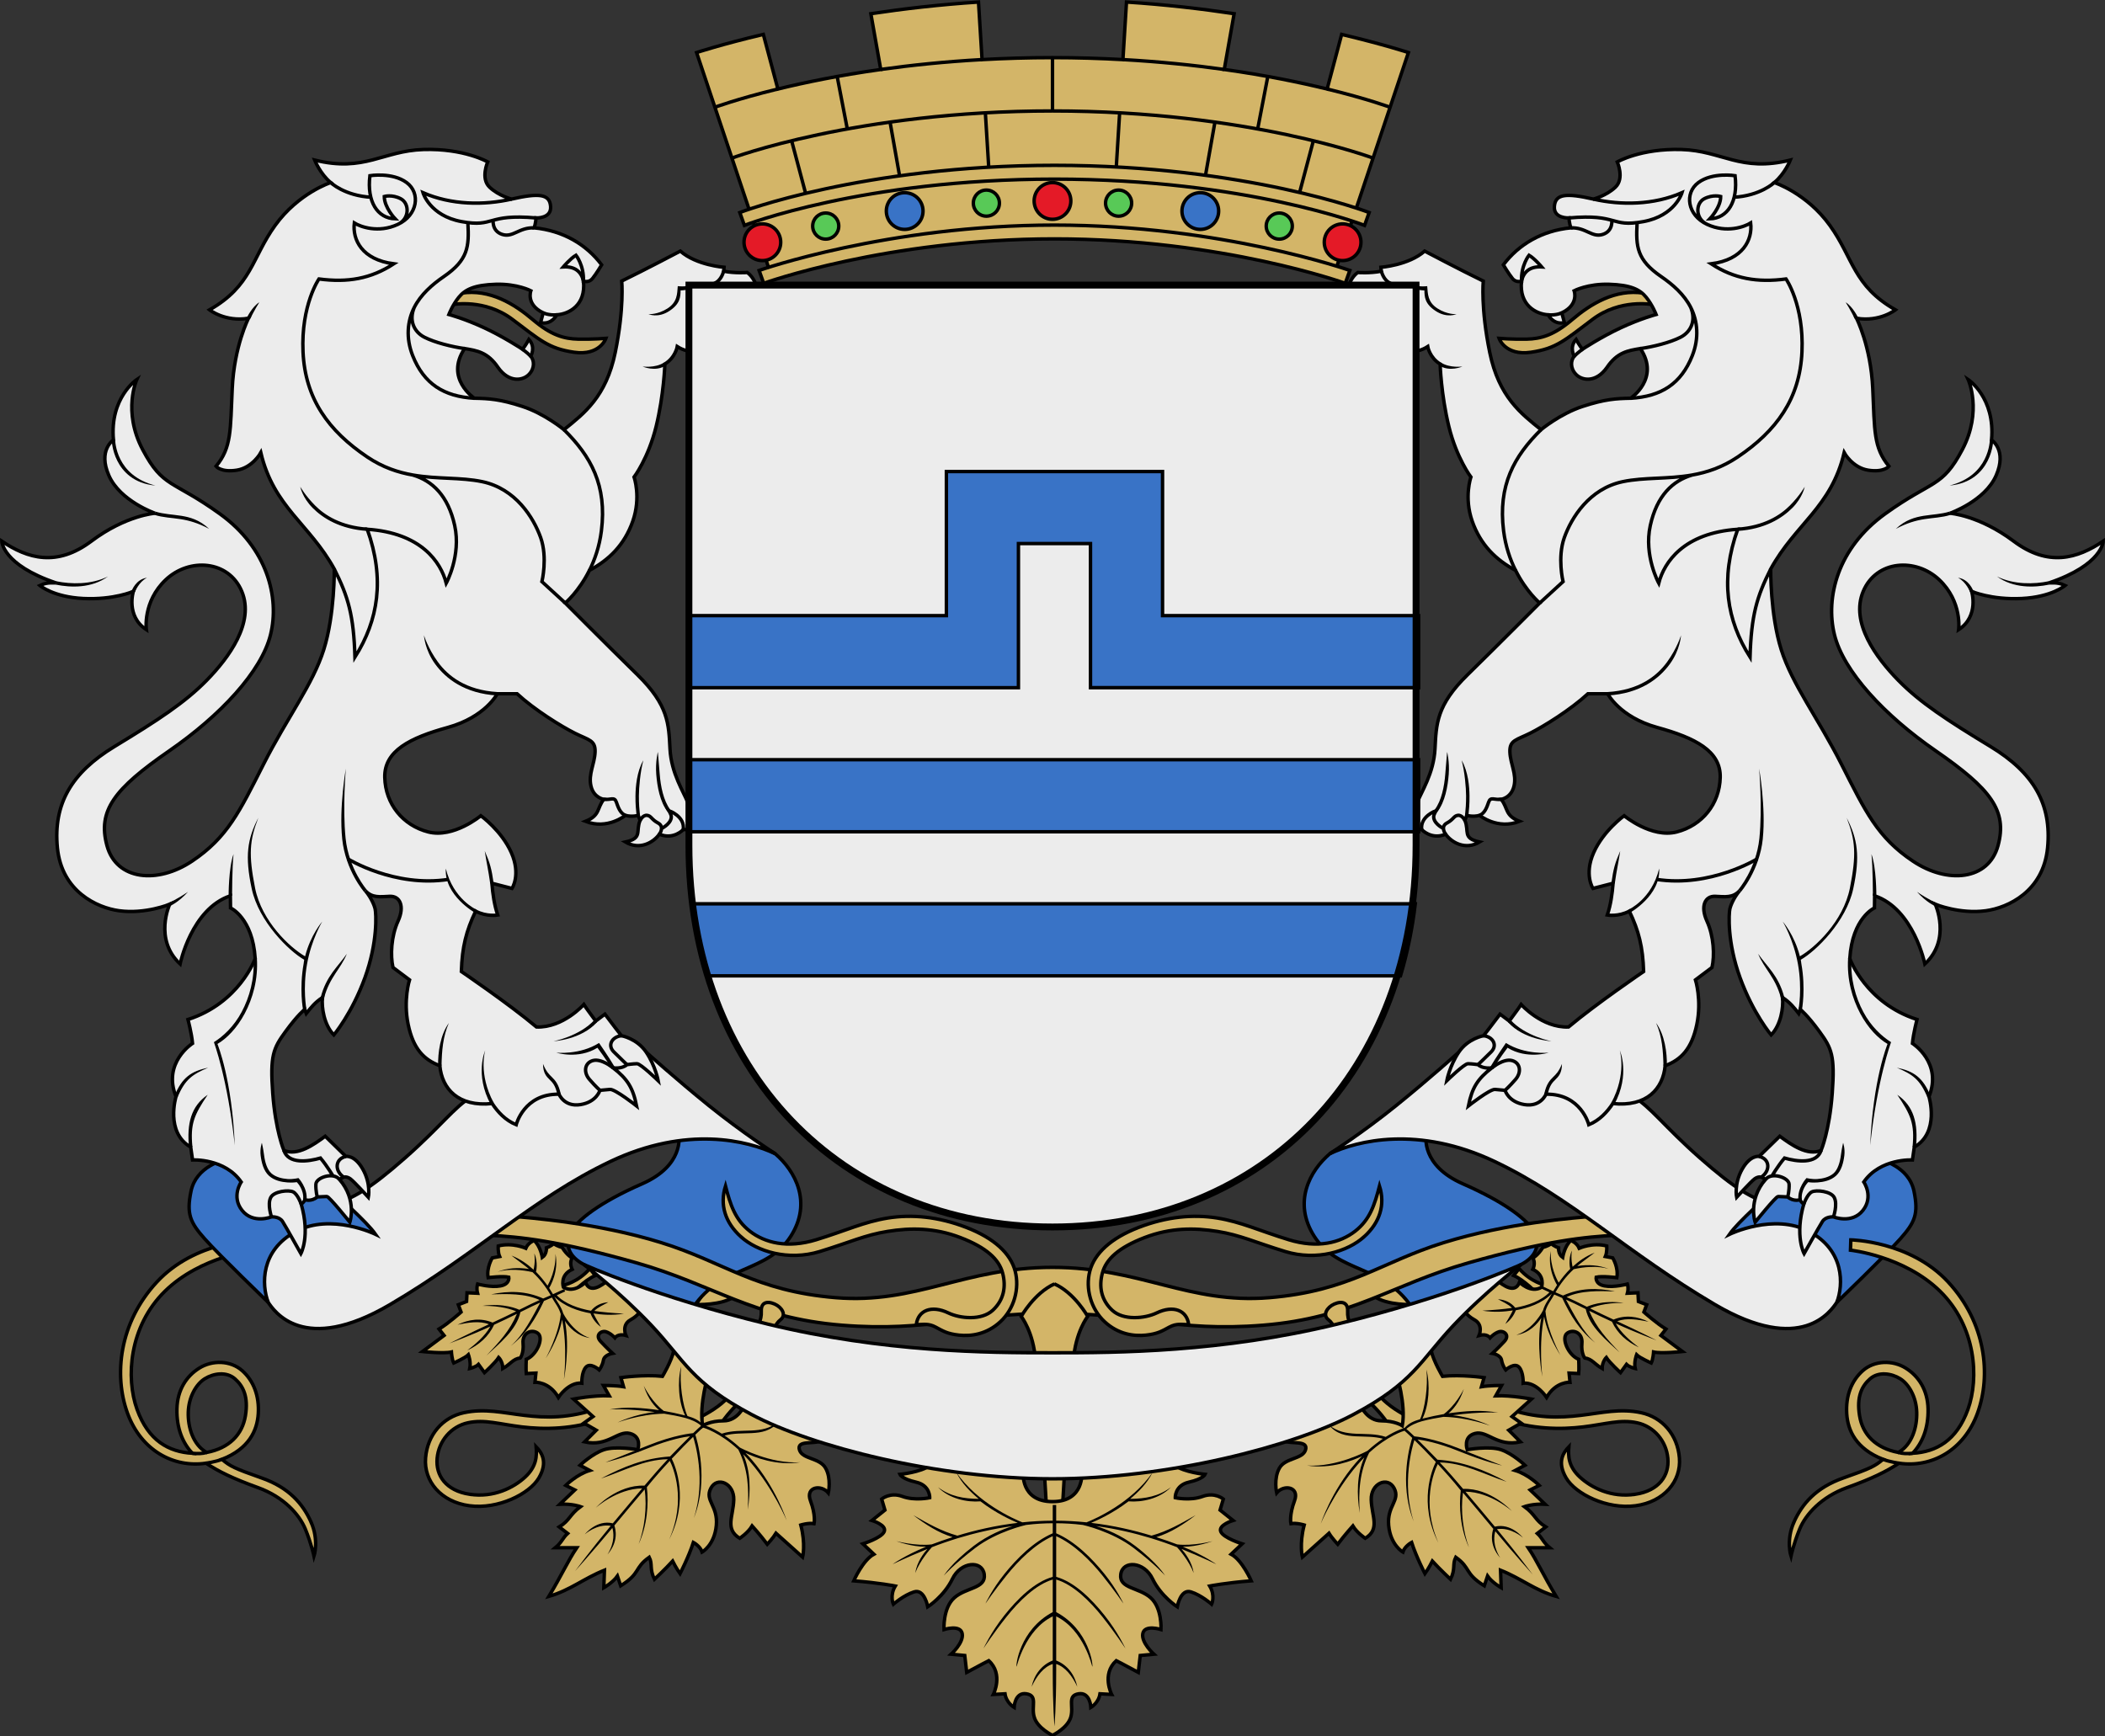 <?xml version="1.0" encoding="UTF-8" standalone="no"?>
<svg
   xmlns:dc="http://purl.org/dc/elements/1.1/"
   xmlns:cc="http://creativecommons.org/ns#"
   xmlns:rdf="http://www.w3.org/1999/02/22-rdf-syntax-ns#"
   xmlns:svg="http://www.w3.org/2000/svg"
   xmlns="http://www.w3.org/2000/svg"
   xmlns:sodipodi="http://sodipodi.sourceforge.net/DTD/sodipodi-0.dtd"
   xmlns:inkscape="http://www.inkscape.org/namespaces/inkscape"
   width="600"
   height="495"
   viewBox="0 0 158.75 130.969"
   version="1.1"
   id="svg847"
   sodipodi:docname="podgorica.svg"
   inkscape:version="1.0.2 (e86c870879, 2021-01-15, custom)">
  <rect x="0" y="0" width="158.75" height="130.969" fill="#333333" stroke="none"/>
  <defs
     id="defs841" />
  <sodipodi:namedview
     id="base"
     pagecolor="#ffffff"
     bordercolor="#666666"
     borderopacity="1.0"
     inkscape:pageopacity="0.0"
     inkscape:pageshadow="2"
     inkscape:zoom="1.4"
     inkscape:cx="285.73606"
     inkscape:cy="260.92137"
     inkscape:document-units="px"
     inkscape:current-layer="layer1"
     inkscape:document-rotation="0"
     showgrid="false"
     inkscape:snap-smooth-nodes="true"
     inkscape:showpageshadow="false"
     borderlayer="true"
     units="px"
     inkscape:window-width="1920"
     inkscape:window-height="1017"
     inkscape:window-x="-8"
     inkscape:window-y="-4"
     inkscape:window-maximized="1"
     inkscape:snap-global="true" />
  <g
     inkscape:label="Layer 1"
     inkscape:groupmode="layer"
     id="layer1"
     transform="translate(-15.565,-46.421)">
    <g
       id="g2079"
       transform="matrix(0.977,0,0,0.977,0.358,1.084)">
      <g
         id="g1030"
         transform="translate(1.1879411e-4)">
        <path
           id="path1032"
           style="font-variation-settings:normal;opacity:1;vector-effect:none;fill:#d3b568;fill-opacity:1;stroke:#000000;stroke-width:0.265;stroke-linecap:butt;stroke-linejoin:miter;stroke-miterlimit:4;stroke-dasharray:none;stroke-dashoffset:0;stroke-opacity:1;stop-color:#000000;stop-opacity:1"
           d="m 102.52,46.562 c 2.975,0.193 5.771,0.518 8.309,0.9 l -0.763,4.306 c 3.205,0.451 5.867,1.003 7.941,1.509 l 1.122,-4.217 c 3.23,0.767 5.153,1.4 5.153,1.4 l -5.599,16.725 c 0,0 -12.466,-2.977 -21.874,-2.977 -9.408,0 -21.875,2.977 -21.875,2.977 L 69.335,50.46 c 0,0 1.923,-0.634 5.153,-1.4 l 1.122,4.217 c 2.073,-0.506 4.736,-1.058 7.941,-1.509 L 82.787,47.462 c 2.538,-0.382 5.334,-0.707 8.309,-0.9 l 0.275,4.444 c 1.727,-0.096 3.54,-0.152 5.437,-0.152 1.897,2e-6 3.71,0.056 5.437,0.152 z"
           sodipodi:nodetypes="cccccccsccccccccscc" />
        <path
           id="path1108"
           style="font-variation-settings:normal;opacity:1;vector-effect:none;fill:none;fill-opacity:1;stroke:#000000;stroke-width:0.265;stroke-linecap:butt;stroke-linejoin:miter;stroke-miterlimit:4;stroke-dasharray:none;stroke-dashoffset:0;stroke-opacity:1;stop-color:#000000;stop-opacity:1"
           d="m 101.994,55.075 -0.273,4.409 m 15.232,-2.244 -1.2,4.512 m -6.408,-5.912 -0.821,4.636 m 4.902,-8.15 -0.78,4.04 M 96.808,50.854 v 4.118 m -20.145,2.268 1.2,4.512 m 6.408,-5.912 0.821,4.636 m -4.902,-8.15 0.78,4.04 m 10.653,-1.29 0.273,4.409" />
        <path
           id="path1111"
           style="font-variation-settings:normal;opacity:1;vector-effect:none;fill:none;fill-opacity:1;stroke:#000000;stroke-width:0.265;stroke-linecap:butt;stroke-linejoin:miter;stroke-miterlimit:4;stroke-dasharray:none;stroke-dashoffset:0;stroke-opacity:1;stop-color:#000000;stop-opacity:1"
           d="m 122.95,54.713 c 0,0 -1.757,-0.661 -4.943,-1.437 m -7.941,-1.509 c -2.337,-0.329 -4.966,-0.602 -7.821,-0.762 m 19.384,7.63 c 0,0 -9.682,-3.665 -24.821,-3.665 -15.139,0 -24.821,3.665 -24.821,3.665 m -1.321,-3.923 c 0,0 1.757,-0.661 4.943,-1.437 m 7.941,-1.509 c 2.337,-0.329 4.966,-0.602 7.821,-0.762" />
        <path
           id="path1015"
           style="font-variation-settings:normal;opacity:1;vector-effect:none;fill:#d3b568;fill-opacity:1;stroke:#000000;stroke-width:1;stroke-linecap:butt;stroke-linejoin:miter;stroke-miterlimit:4;stroke-dasharray:none;stroke-dashoffset:0;stroke-opacity:1;stop-color:#000000;stop-opacity:1"
           d="m 365.889,223.273 c -55.906,0 -91.662,13.748 -91.662,13.748 l 1.34,3.75 c 0,0 34.416,-13.479 90.322,-13.479 55.906,0 90.324,13.479 90.324,13.479 l 1.34,-3.75 c 0,0 -35.758,-13.748 -91.664,-13.748 z m 0,17.412 c -48.674,0 -86.037,13.211 -86.037,13.211 l 1.34,3.75 c 0,0 35.755,-12.943 84.697,-12.943 48.942,0 84.699,12.943 84.699,12.943 l 1.34,-3.75 c 0,0 -37.365,-13.211 -86.039,-13.211 z"
           transform="matrix(0.265,0,0,0.265,-1.1879411e-4,0)" />
      </g>
      <circle
         style="opacity:1;fill:#e41a27;fill-opacity:1;stroke:#000000;stroke-width:0.265;stroke-linejoin:bevel;stroke-miterlimit:4;stroke-dasharray:none;paint-order:fill markers stroke"
         id="path1125"
         cx="96.808"
         cy="61.917"
         r="1.417" />
      <circle
         style="opacity:1;fill:#3973c6;fill-opacity:1;stroke:#000000;stroke-width:0.265;stroke-linejoin:bevel;stroke-miterlimit:4;stroke-dasharray:none;paint-order:fill markers stroke"
         id="circle1127"
         cx="85.398"
         cy="62.697"
         r="1.417" />
      <circle
         style="opacity:1;fill:#e41a27;fill-opacity:1;stroke:#000000;stroke-width:0.265;stroke-linejoin:bevel;stroke-miterlimit:4;stroke-dasharray:none;paint-order:fill markers stroke"
         id="circle1129"
         cx="74.413"
         cy="65.106"
         r="1.417" />
      <circle
         style="opacity:1;fill:#58c957;fill-opacity:1;stroke:#000000;stroke-width:0.265;stroke-linejoin:bevel;stroke-miterlimit:4;stroke-dasharray:none;paint-order:fill markers stroke"
         id="circle1131"
         cx="79.303"
         cy="63.857"
         r="1.007" />
      <circle
         style="opacity:1;fill:#58c957;fill-opacity:1;stroke:#000000;stroke-width:0.265;stroke-linejoin:bevel;stroke-miterlimit:4;stroke-dasharray:none;paint-order:fill markers stroke"
         id="circle1133"
         cx="91.705"
         cy="62.085"
         r="1.007" />
      <circle
         style="opacity:1;fill:#3973c6;fill-opacity:1;stroke:#000000;stroke-width:0.265;stroke-linejoin:bevel;stroke-miterlimit:4;stroke-dasharray:none;paint-order:fill markers stroke"
         id="circle1135"
         cx="-108.218"
         cy="62.697"
         r="1.417"
         transform="scale(-1,1)" />
      <circle
         style="opacity:1;fill:#e41a27;fill-opacity:1;stroke:#000000;stroke-width:0.265;stroke-linejoin:bevel;stroke-miterlimit:4;stroke-dasharray:none;paint-order:fill markers stroke"
         id="circle1137"
         cx="-119.203"
         cy="65.106"
         r="1.417"
         transform="scale(-1,1)" />
      <circle
         style="opacity:1;fill:#58c957;fill-opacity:1;stroke:#000000;stroke-width:0.265;stroke-linejoin:bevel;stroke-miterlimit:4;stroke-dasharray:none;paint-order:fill markers stroke"
         id="circle1139"
         cx="-114.313"
         cy="63.857"
         r="1.007"
         transform="scale(-1,1)" />
      <circle
         style="opacity:1;fill:#58c957;fill-opacity:1;stroke:#000000;stroke-width:0.265;stroke-linejoin:bevel;stroke-miterlimit:4;stroke-dasharray:none;paint-order:fill markers stroke"
         id="circle1141"
         cx="-101.911"
         cy="62.085"
         r="1.007"
         transform="scale(-1,1)" />
      <g
         id="g1286">
        <path
           id="path1521"
           style="color:#000000;font-style:normal;font-variant:normal;font-weight:normal;font-stretch:normal;font-size:medium;line-height:normal;font-family:sans-serif;font-variant-ligatures:normal;font-variant-position:normal;font-variant-caps:normal;font-variant-numeric:normal;font-variant-alternates:normal;font-variant-east-asian:normal;font-feature-settings:normal;font-variation-settings:normal;text-indent:0;text-align:start;text-decoration:none;text-decoration-line:none;text-decoration-style:solid;text-decoration-color:#000000;letter-spacing:normal;word-spacing:normal;text-transform:none;writing-mode:lr-tb;direction:ltr;text-orientation:mixed;dominant-baseline:auto;baseline-shift:baseline;text-anchor:start;white-space:normal;shape-padding:0;shape-margin:0;inline-size:0;clip-rule:nonzero;display:inline;overflow:visible;visibility:visible;isolation:auto;mix-blend-mode:normal;color-interpolation:sRGB;color-interpolation-filters:linearRGB;solid-color:#000000;solid-opacity:1;vector-effect:none;fill:#d3b568;fill-opacity:1;fill-rule:nonzero;stroke:#000000;stroke-width:1;stroke-linecap:butt;stroke-linejoin:miter;stroke-miterlimit:4;stroke-dasharray:none;stroke-dashoffset:0;stroke-opacity:1;color-rendering:auto;image-rendering:auto;shape-rendering:auto;text-rendering:auto;enable-background:accumulate;stop-color:#000000"
           d="m 230.535,544.688 c -3.482,4.018 -7.635,4.822 -7.635,4.822 l -0.936,1.875 3.213,0.668 c 0,0 4.018,-4.15 6.965,-5.355 z m 270.707,0 -1.607,2.01 c 2.946,1.205 6.965,5.355 6.965,5.355 l 3.213,-0.668 -0.936,-1.875 c 0,0 -4.153,-0.804 -7.635,-4.822 z m -236.152,4.955 -3.617,5.492 c 0,0 7.367,0.4 11.385,-2.412 4.018,-2.812 -7.768,-3.08 -7.768,-3.08 z m 201.598,0 c 0,0 -11.785,0.268 -7.768,3.08 4.018,2.812 11.385,2.412 11.385,2.412 z"
           transform="scale(0.265)"
           sodipodi:nodetypes="ccccccccccccccsccscc" />
        <path
           style="font-variation-settings:normal;vector-effect:none;fill:#3973c6;fill-opacity:1;stroke:#000000;stroke-width:0.265;stroke-linecap:butt;stroke-linejoin:miter;stroke-miterlimit:4;stroke-dasharray:none;stroke-dashoffset:0;stroke-opacity:1;stop-color:#000000"
           d="m 124.518,147.293 c -2.197,-3.26 -5.703,-2.606 -7.512,-5.457 -1.659,-2.615 -0.338,-5.042 1.208,-6.363 0,0 3.682,-2.496 7.439,-1.362 0,0 -0.414,2.26 2.835,3.685 3.249,1.425 5.054,2.807 5.514,3.767 0.461,0.96 0.144,1.852 -1.021,2.462 l -1.877,1.208 z"
           id="path1569"
           sodipodi:nodetypes="cscczzccc" />
        <path
           style="font-variation-settings:normal;vector-effect:none;fill:#3973c6;fill-opacity:1;stroke:#000000;stroke-width:0.265;stroke-linecap:butt;stroke-linejoin:miter;stroke-miterlimit:4;stroke-dasharray:none;stroke-dashoffset:0;stroke-opacity:1;stop-color:#000000"
           d="m 69.099,147.293 c 2.197,-3.26 5.703,-2.606 7.512,-5.457 1.659,-2.615 0.338,-5.042 -1.208,-6.363 0,0 -3.682,-2.496 -7.439,-1.362 0,0 0.414,2.26 -2.835,3.685 -3.249,1.425 -5.054,2.807 -5.514,3.767 -0.461,0.96 -0.144,1.852 1.021,2.462 l 1.876,1.208 z"
           id="path1477"
           sodipodi:nodetypes="cscczzccc" />
        <path
           id="path1573"
           style="font-variation-settings:normal;vector-effect:none;fill:#d3b568;fill-opacity:1;stroke:#000000;stroke-width:0.265;stroke-linecap:butt;stroke-linejoin:miter;stroke-miterlimit:4;stroke-dasharray:none;stroke-dashoffset:0;stroke-opacity:1;stop-color:#000000"
           d="m 80.556,148.71 c -6.882,-0.556 -9.869,-3.113 -15.875,-4.819 -5.98,-1.699 -8.992,-2.005 -11.41,-2.126 l 1.488,-1.488 c 1.785,0.142 6.931,0.533 11.835,2.055 4.904,1.522 7.248,3.734 13.465,4.252 6.218,0.518 9.962,-2.339 16.748,-2.339 6.786,0 10.53,2.857 16.748,2.339 6.218,-0.518 8.561,-2.73 13.465,-4.252 4.904,-1.522 10.051,-1.914 11.835,-2.055 l 1.488,1.488 c -2.418,0.121 -5.431,0.427 -11.41,2.126 -6.006,1.706 -8.993,4.263 -15.875,4.819 -6.753,0.546 -9.66,-0.921 -16.252,-0.921 -6.592,0 -9.499,1.467 -16.252,0.921 z"
           sodipodi:nodetypes="ssccsssssccssss" />
        <path
           id="path1987"
           style="color:#000000;font-style:normal;font-variant:normal;font-weight:normal;font-stretch:normal;font-size:medium;line-height:normal;font-family:sans-serif;font-variant-ligatures:normal;font-variant-position:normal;font-variant-caps:normal;font-variant-numeric:normal;font-variant-alternates:normal;font-variant-east-asian:normal;font-feature-settings:normal;font-variation-settings:normal;text-indent:0;text-align:start;text-decoration:none;text-decoration-line:none;text-decoration-style:solid;text-decoration-color:#000000;letter-spacing:normal;word-spacing:normal;text-transform:none;writing-mode:lr-tb;direction:ltr;text-orientation:mixed;dominant-baseline:auto;baseline-shift:baseline;text-anchor:start;white-space:normal;shape-padding:0;shape-margin:0;inline-size:0;clip-rule:nonzero;display:inline;overflow:visible;visibility:visible;isolation:auto;mix-blend-mode:normal;color-interpolation:sRGB;color-interpolation-filters:linearRGB;solid-color:#000000;solid-opacity:1;vector-effect:none;fill:#d3b568;fill-opacity:1;fill-rule:nonzero;stroke:#000000;stroke-width:1;stroke-linecap:butt;stroke-linejoin:miter;stroke-miterlimit:4;stroke-dasharray:none;stroke-dashoffset:0;stroke-opacity:1;color-rendering:auto;image-rendering:auto;shape-rendering:auto;text-rendering:auto;enable-background:accumulate;stop-color:#000000"
           d="m 365.889,549.145 c -5.896,2.652 -9.684,9.471 -9.684,9.471 0,0 3.598,4.545 4.166,12.879 h 11.035 c 0.568,-8.334 4.166,-12.879 4.166,-12.879 0,0 -3.788,-6.819 -9.684,-9.471 z m -83.219,5.404 c -0.174,-0.01 -0.341,-0.007 -0.5,0.012 -1.061,0.124 -1.763,0.908 -1.68,2.582 0.134,2.679 -1.205,4.42 -1.205,4.42 l 4.688,1.607 c 0,0 0.402,-2.278 2.143,-3.617 1.741,-1.339 0.403,-3.615 -1.74,-4.553 -0.603,-0.264 -1.184,-0.42 -1.705,-0.451 z m 166.438,0 c -0.521,0.031 -1.102,0.188 -1.705,0.451 -2.143,0.938 -3.481,3.213 -1.74,4.553 1.741,1.339 2.143,3.617 2.143,3.617 l 4.688,-1.607 c 0,0 -1.339,-1.741 -1.205,-4.42 0.084,-1.674 -0.619,-2.458 -1.68,-2.582 -0.159,-0.019 -0.326,-0.022 -0.5,-0.012 z m -177.322,26.566 c -2.397,2.884 -5.282,4.809 -8.572,6.564 l -0.668,4.82 5.268,-1.072 c 2.188,-4.018 5.982,-7.5 5.982,-7.5 z m 188.207,0 -2.01,2.812 c 0,0 3.797,3.482 5.984,7.5 l 5.266,1.072 -0.668,-4.82 c -3.29,-1.755 -6.176,-3.68 -8.572,-6.564 z m -96.969,24.092 c 0,0 0.379,6.44 0.568,9.66 h 4.594 c 0.189,-3.22 0.568,-9.66 0.568,-9.66 z"
           transform="scale(0.265)" />
        <path
           style="font-variation-settings:normal;vector-effect:none;fill:#ececec;fill-opacity:1;stroke:#000000;stroke-width:0.265;stroke-linecap:butt;stroke-linejoin:miter;stroke-miterlimit:4;stroke-dasharray:none;stroke-dashoffset:0;stroke-opacity:1;stop-color:#000000"
           d="m 157.354,146.938 c -0.44,0.649 -2.703,4.122 -9.421,0.172 -6.717,-3.949 -11.079,-8.231 -16.992,-11.037 -5.913,-2.806 -10.624,-1.604 -12.729,-0.601 0,0 2.506,-1.604 5.112,-3.708 2.606,-2.105 4.843,-4.126 4.843,-4.126 l 13.465,3.425 c 1.358,0.798 2.384,2.295 5.145,4.727 2.761,2.433 4.059,3.157 5.613,3.608 l 7.31,3.046 z"
           id="path1575"
           sodipodi:nodetypes="csscscczccc" />
        <path
           style="font-variation-settings:normal;vector-effect:none;fill:#3973c6;fill-opacity:1;stroke:#000000;stroke-width:0.265;stroke-linecap:butt;stroke-linejoin:miter;stroke-miterlimit:4;stroke-dasharray:none;stroke-dashoffset:0;stroke-opacity:1;stop-color:#000000"
           d="m 152.819,137.938 7.938,-1.984 c 0,0 2.153,0.477 2.551,2.41 0.363,1.763 0.071,2.41 -1.063,3.685 -1.134,1.276 -4.89,4.89 -4.89,4.89 0.506,-1.349 0.596,-3.995 -2.126,-5.457 -2.725,-1.464 -6.166,0.213 -6.166,0.213 0.706,-1.009 2.837,-2.839 3.756,-3.756 z"
           id="path1577"
           sodipodi:nodetypes="ccsscscc" />
        <path
           style="color:#000000;font-style:normal;font-variant:normal;font-weight:normal;font-stretch:normal;font-size:medium;line-height:normal;font-family:sans-serif;font-variant-ligatures:normal;font-variant-position:normal;font-variant-caps:normal;font-variant-numeric:normal;font-variant-alternates:normal;font-variant-east-asian:normal;font-feature-settings:normal;font-variation-settings:normal;text-indent:0;text-align:start;text-decoration:none;text-decoration-line:none;text-decoration-style:solid;text-decoration-color:#000000;letter-spacing:normal;word-spacing:normal;text-transform:none;writing-mode:lr-tb;direction:ltr;text-orientation:mixed;dominant-baseline:auto;baseline-shift:baseline;text-anchor:start;white-space:normal;shape-padding:0;shape-margin:0;inline-size:0;clip-rule:nonzero;display:inline;overflow:visible;visibility:visible;isolation:auto;mix-blend-mode:normal;color-interpolation:sRGB;color-interpolation-filters:linearRGB;solid-color:#000000;solid-opacity:1;vector-effect:none;fill:#d3b568;fill-opacity:1;fill-rule:nonzero;stroke:#000000;stroke-width:0.265;stroke-linecap:butt;stroke-linejoin:miter;stroke-miterlimit:4;stroke-dasharray:none;stroke-dashoffset:0;stroke-opacity:1;color-rendering:auto;image-rendering:auto;shape-rendering:auto;text-rendering:auto;enable-background:accumulate;stop-color:#000000"
           d="m 120.853,141.889 c -1.239,1.118 -3.63,1.883 -6.085,1.132 -2.322,-0.711 -3.475,-1.271 -5.23,-1.552 -1.755,-0.281 -3.611,-0.3 -5.634,0.48 -2.004,0.773 -2.964,1.673 -3.244,2.729 -0.28,1.056 -0.1,2.082 0.76,2.88 0.861,0.797 2.507,0.647 3.436,0.202 1.292,-0.618 2.332,-0.199 2.468,0.907 -0.508,0 -0.928,-0.117 -1.492,0.187 -0.563,0.305 -0.908,0.525 -1.816,0.623 -0.926,0.099 -2.133,-0.062 -3.185,-1.037 -1.053,-0.975 -1.5,-2.556 -1.139,-3.915 0.361,-1.359 1.614,-2.532 3.777,-3.367 2.144,-0.827 4.188,-1.021 6.046,-0.723 1.859,0.298 3.231,0.973 5.534,1.678 2.246,0.687 3.974,0.232 5.123,-0.663 1.149,-0.896 1.5,-2.042 1.879,-3.485 0.448,1.445 0.042,2.807 -1.197,3.925 z m 33.191,22.015 c 0.631,-1.4 1.692,-2.655 3.813,-3.4 2.12,-0.745 2.439,-0.913 3.061,-1.438 -2.059,-0.81 -2.72,-2.189 -2.802,-3.529 -0.082,-1.34 0.343,-2.524 1.244,-3.32 0.9,-0.796 2.303,-0.82 3.301,-0.199 0.999,0.621 1.701,1.68 1.733,3.162 0.032,1.482 -0.441,2.626 -1.191,3.42 1.821,-0.111 3.392,-0.966 4.268,-3.387 0.876,-2.421 0.63,-6.399 -2.151,-9.126 -2.781,-2.727 -6.916,-3.169 -6.916,-3.169 l 0.027,-0.795 c 0,0 4.566,0.074 7.506,3.246 2.94,3.171 3.328,7.217 2.279,10.116 -1.048,2.898 -3.565,4.249 -6.064,3.879 -1.006,0.656 -2.054,1.174 -4.023,1.887 -1.969,0.713 -3.185,2.066 -3.65,3.205 -0.466,1.139 -0.667,2.091 -0.667,2.091 0,0 -0.398,-1.242 0.233,-2.642 z m 5.877,-11.058 c -0.655,0.573 -1.05,1.391 -0.815,2.85 0.236,1.46 1.256,2.51 2.996,2.839 1.05,-0.593 1.455,-1.949 1.418,-3.117 -0.037,-1.168 -0.61,-2.161 -1.278,-2.576 -0.668,-0.416 -1.665,-0.569 -2.321,0.004 z m -18.13,8.92 c 1.843,-0.28 2.64,-1.453 2.518,-2.783 -0.122,-1.329 -1.069,-2.455 -2.372,-2.739 -1.304,-0.283 -2.475,0.116 -4.162,0.317 -1.687,0.201 -3.922,0.218 -6.393,-0.652 l 0.414,-0.8 c 2.335,0.822 4.148,0.757 5.785,0.562 1.637,-0.195 3.062,-0.554 4.674,-0.203 1.612,0.351 2.798,1.68 2.945,3.486 0.148,1.806 -1.188,3.398 -3.387,3.694 -2.198,0.296 -4.631,-0.908 -5.354,-2.144 -0.724,-1.235 -0.219,-1.964 0.208,-2.407 -0.06,0.712 -0.041,1.513 0.846,2.335 0.888,0.822 2.435,1.612 4.278,1.332 z"
           id="path1776"
           sodipodi:nodetypes="zsssszsczszsssszczszczzzzszzcszzszzczszzczzzzzzczzzzzzzzzzz" />
        <path
           style="font-variation-settings:normal;vector-effect:none;fill:none;fill-opacity:1;stroke:#000000;stroke-width:0.265;stroke-linecap:butt;stroke-linejoin:miter;stroke-miterlimit:4;stroke-dasharray:none;stroke-dashoffset:0;stroke-opacity:1;stop-color:#000000"
           d="m 163.202,158.6 c -0.447,0.038 -0.745,0.032 -1.1,-0.064 m 0.049,0.828 c 0,0 -0.717,-0.099 -1.234,-0.298"
           id="path1579"
           sodipodi:nodetypes="cccc" />
        <path
           style="font-variation-settings:normal;vector-effect:none;fill:#ececec;fill-opacity:1;stroke:#000000;stroke-width:0.265;stroke-linecap:butt;stroke-linejoin:miter;stroke-miterlimit:4;stroke-dasharray:none;stroke-dashoffset:0;stroke-opacity:1;stop-color:#000000"
           d="m 36.262,146.938 c 0.44,0.649 2.703,4.122 9.421,0.172 6.717,-3.949 11.079,-8.231 16.992,-11.037 5.913,-2.806 10.624,-1.604 12.729,-0.601 0,0 -2.506,-1.604 -5.112,-3.708 -2.606,-2.105 -4.843,-4.126 -4.843,-4.126 l -13.465,3.425 c -1.358,0.798 -2.384,2.295 -5.145,4.727 -2.761,2.433 -4.059,3.157 -5.613,3.608 l -7.31,3.046 z"
           id="path1452"
           sodipodi:nodetypes="csscscczccc" />
        <path
           style="color:#000000;font-style:normal;font-variant:normal;font-weight:normal;font-stretch:normal;font-size:medium;line-height:normal;font-family:sans-serif;font-variant-ligatures:normal;font-variant-position:normal;font-variant-caps:normal;font-variant-numeric:normal;font-variant-alternates:normal;font-variant-east-asian:normal;font-feature-settings:normal;font-variation-settings:normal;text-indent:0;text-align:start;text-decoration:none;text-decoration-line:none;text-decoration-style:solid;text-decoration-color:#000000;letter-spacing:normal;word-spacing:normal;text-transform:none;writing-mode:lr-tb;direction:ltr;text-orientation:mixed;dominant-baseline:auto;baseline-shift:baseline;text-anchor:start;white-space:normal;shape-padding:0;shape-margin:0;inline-size:0;clip-rule:nonzero;display:inline;overflow:visible;visibility:visible;isolation:auto;mix-blend-mode:normal;color-interpolation:sRGB;color-interpolation-filters:linearRGB;solid-color:#000000;solid-opacity:1;vector-effect:none;fill:#d3b568;fill-opacity:1;fill-rule:nonzero;stroke:#000000;stroke-width:0.265;stroke-linecap:butt;stroke-linejoin:miter;stroke-miterlimit:4;stroke-dasharray:none;stroke-dashoffset:0;stroke-opacity:1;color-rendering:auto;image-rendering:auto;shape-rendering:auto;text-rendering:auto;enable-background:accumulate;stop-color:#000000"
           d="m 72.764,141.889 c 1.239,1.118 3.63,1.883 6.085,1.132 2.322,-0.711 3.475,-1.271 5.23,-1.552 1.755,-0.281 3.611,-0.3 5.634,0.48 2.004,0.773 2.964,1.673 3.244,2.729 0.28,1.056 0.1,2.082 -0.76,2.88 -0.861,0.797 -2.507,0.647 -3.436,0.202 -1.292,-0.618 -2.332,-0.199 -2.468,0.907 0.508,0 0.928,-0.117 1.492,0.187 0.563,0.305 0.908,0.525 1.816,0.623 0.926,0.099 2.133,-0.062 3.185,-1.037 1.053,-0.975 1.5,-2.556 1.139,-3.915 -0.361,-1.359 -1.614,-2.532 -3.777,-3.367 -2.144,-0.827 -4.188,-1.021 -6.046,-0.723 -1.859,0.298 -3.231,0.973 -5.534,1.678 -2.246,0.687 -3.974,0.232 -5.123,-0.663 -1.149,-0.896 -1.5,-2.042 -1.879,-3.485 -0.448,1.445 -0.042,2.807 1.197,3.925 z m -33.191,22.015 c -0.631,-1.4 -1.692,-2.655 -3.813,-3.4 -2.12,-0.745 -2.439,-0.913 -3.061,-1.438 2.059,-0.81 2.72,-2.189 2.802,-3.529 0.082,-1.34 -0.343,-2.524 -1.244,-3.32 -0.9,-0.796 -2.303,-0.82 -3.301,-0.199 -0.999,0.621 -1.701,1.68 -1.733,3.162 -0.032,1.482 0.441,2.626 1.191,3.42 -1.821,-0.111 -3.392,-0.966 -4.268,-3.387 -0.876,-2.421 -0.63,-6.399 2.151,-9.126 2.781,-2.727 6.916,-3.169 6.916,-3.169 l -0.027,-0.795 c 0,0 -4.566,0.074 -7.506,3.246 -2.94,3.171 -3.328,7.217 -2.279,10.116 1.048,2.898 3.565,4.249 6.064,3.879 1.006,0.656 2.054,1.174 4.023,1.887 1.969,0.713 3.185,2.066 3.65,3.205 0.466,1.139 0.667,2.091 0.667,2.091 0,0 0.398,-1.242 -0.233,-2.642 z m -5.877,-11.058 c 0.655,0.573 1.05,1.391 0.815,2.85 -0.236,1.46 -1.256,2.51 -2.996,2.839 -1.05,-0.593 -1.455,-1.949 -1.418,-3.117 0.037,-1.168 0.61,-2.161 1.278,-2.576 0.668,-0.416 1.665,-0.569 2.321,0.004 z m 18.13,8.92 c -1.843,-0.28 -2.64,-1.453 -2.518,-2.783 0.122,-1.329 1.069,-2.455 2.372,-2.739 1.304,-0.283 2.475,0.116 4.162,0.317 1.687,0.201 3.922,0.218 6.393,-0.652 l -0.414,-0.8 c -2.335,0.822 -4.148,0.757 -5.785,0.562 -1.637,-0.195 -3.062,-0.554 -4.674,-0.203 -1.612,0.351 -2.798,1.68 -2.945,3.486 -0.148,1.806 1.188,3.398 3.387,3.694 2.198,0.296 4.631,-0.908 5.354,-2.144 0.724,-1.235 0.219,-1.964 -0.208,-2.407 0.06,0.712 0.041,1.513 -0.846,2.335 -0.888,0.822 -2.435,1.612 -4.278,1.332 z"
           id="path1454"
           sodipodi:nodetypes="zsssszsczszsssszczszczzzzszzcszzszzczszzczzzzzzczzzzzzzzzzz" />
        <path
           style="font-variation-settings:normal;vector-effect:none;fill:#3973c6;fill-opacity:1;stroke:#000000;stroke-width:0.265;stroke-linecap:butt;stroke-linejoin:miter;stroke-miterlimit:4;stroke-dasharray:none;stroke-dashoffset:0;stroke-opacity:1;stop-color:#000000"
           d="m 40.798,137.938 -7.937,-1.984 c 0,0 -2.153,0.477 -2.551,2.41 -0.363,1.763 -0.071,2.41 1.063,3.685 1.134,1.276 4.89,4.89 4.89,4.89 -0.506,-1.349 -0.596,-3.995 2.126,-5.457 2.725,-1.464 6.166,0.213 6.166,0.213 -0.706,-1.009 -2.837,-2.839 -3.756,-3.756 z"
           id="path1447"
           sodipodi:nodetypes="ccsscscc" />
        <path
           style="font-variation-settings:normal;vector-effect:none;fill:none;fill-opacity:1;stroke:#000000;stroke-width:0.265;stroke-linecap:butt;stroke-linejoin:miter;stroke-miterlimit:4;stroke-dasharray:none;stroke-dashoffset:0;stroke-opacity:1;stop-color:#000000"
           d="m 30.414,158.6 c 0.447,0.038 0.745,0.032 1.1,-0.064 m -0.049,0.828 c 0,0 0.717,-0.099 1.234,-0.298"
           id="path1473"
           sodipodi:nodetypes="cccc" />
        <path
           style="font-variation-settings:normal;vector-effect:none;fill:#d3b568;fill-opacity:1;stroke:#000000;stroke-width:0.265;stroke-linecap:butt;stroke-linejoin:miter;stroke-miterlimit:4;stroke-dasharray:none;stroke-dashoffset:0;stroke-opacity:1;stop-color:#000000"
           d="m 95.398,178.97 c -0.251,-0.852 0.301,-1.654 -0.601,-1.804 -0.902,-0.15 -0.952,1.052 -0.952,1.052 0,0 -0.601,-0.351 -0.702,-1.052 l -0.902,0.05 c 0,0 0.802,-1.554 -0.351,-2.606 0,0 -0.601,0.301 -1.704,0.902 l -0.15,-1.303 -1.052,-0.1 c 0,0 1.002,-0.902 0.852,-1.604 -0.15,-0.702 -1.403,-0.301 -1.403,-0.301 0,0 -0.1,-1.654 0.802,-2.456 0.902,-0.802 2.456,-0.702 2.305,-1.804 -0.15,-1.102 -1.804,-1.002 -2.456,0.351 -0.651,1.353 -1.904,2.155 -1.904,2.155 0,0 -0.251,-1.403 -1.052,-1.153 -0.802,0.251 -1.604,0.952 -1.604,0.952 0,0 -0.301,-0.651 0.15,-1.403 0,0 -1.253,-0.251 -3.207,-0.401 0,0 0.702,-1.604 1.554,-2.055 l -0.852,-0.802 c 0,0 1.453,-0.451 1.654,-0.952 0.2,-0.501 -0.952,-0.852 -0.952,-0.852 l 1.002,-0.802 -0.251,-0.852 c 0,0 0.651,-0.551 1.604,-0.2 0.952,0.351 2.105,0.1 2.105,0.1 0,0 0.05,-0.952 -1.052,-1.203 -1.102,-0.251 -1.253,-0.601 -1.253,-0.601 0,0 1.604,-0.15 2.355,-0.702 0.752,-0.551 7.166,0.501 7.166,0.501 0,0 -0.244,2.305 2.262,2.305 2.506,0 2.262,-2.305 2.262,-2.305 0,0 6.414,-1.052 7.166,-0.501 0.752,0.551 2.355,0.702 2.355,0.702 0,0 -0.15,0.351 -1.253,0.601 -1.102,0.251 -1.052,1.203 -1.052,1.203 0,0 1.153,0.251 2.105,-0.1 0.952,-0.351 1.604,0.2 1.604,0.2 l -0.251,0.852 1.002,0.802 c 0,0 -1.153,0.351 -0.952,0.852 0.2,0.501 1.654,0.952 1.654,0.952 l -0.852,0.802 c 0.852,0.451 1.554,2.055 1.554,2.055 -1.954,0.15 -3.207,0.401 -3.207,0.401 0.451,0.752 0.15,1.403 0.15,1.403 0,0 -0.802,-0.702 -1.604,-0.952 -0.802,-0.251 -1.052,1.153 -1.052,1.153 0,0 -1.253,-0.802 -1.904,-2.155 -0.651,-1.353 -2.305,-1.453 -2.456,-0.351 -0.15,1.102 1.403,1.002 2.305,1.804 0.902,0.802 0.802,2.456 0.802,2.456 0,0 -1.253,-0.401 -1.403,0.301 -0.15,0.702 0.852,1.604 0.852,1.604 l -1.052,0.1 -0.15,1.303 c -1.102,-0.601 -1.704,-0.902 -1.704,-0.902 -1.153,1.052 -0.351,2.606 -0.351,2.606 l -0.902,-0.05 c -0.1,0.702 -0.702,1.052 -0.702,1.052 0,0 -0.05,-1.203 -0.952,-1.052 -0.902,0.15 -0.351,0.952 -0.601,1.804 -0.251,0.852 -1.41,1.403 -1.41,1.403 0,0 -1.159,-0.551 -1.41,-1.403 z"
           id="path1937" />
        <path
           style="font-variation-settings:normal;vector-effect:none;fill:#d3b568;fill-opacity:1;stroke:#000000;stroke-width:0.265;stroke-linecap:butt;stroke-linejoin:miter;stroke-miterlimit:4;stroke-dasharray:none;stroke-dashoffset:0;stroke-opacity:1;stop-color:#000000"
           d="m 133.14,153.187 c 0,0 0.035,-0.85 -0.319,-1.24 -0.354,-0.39 -1.028,0.213 -1.028,0.213 0,0 -0.248,-0.319 -0.319,-0.744 -0.071,-0.425 -0.709,-0.532 -0.709,-0.532 0,0 0.461,-0.425 0.921,-0.921 0.461,-0.496 -0.058,-0.867 -0.425,-0.744 -0.368,0.122 -0.673,0.461 -0.673,0.461 0,0 -0.248,-0.354 -0.85,-0.177 0,0 0.354,-0.815 -0.354,-1.205 -0.709,-0.39 -0.815,-0.815 -0.815,-0.815 l 2.534,-2.249 c 0.495,0.406 1.41,1.086 1.754,0.158 0,0 0.85,0.886 1.701,0.39 0,0 0.321,-0.921 -0.673,-1.382 0,0 0.248,-0.461 0,-0.886 0,0 0.354,-0.142 0.78,-0.815 0,0 0.354,-0.071 0.638,-0.283 0,0 0.248,0.213 0.567,0.319 0,0 -0.035,0.496 0.319,0.744 0,0 0.142,-0.886 0.638,-1.311 0,0 0.461,0.177 0.638,0.602 0,0 1.028,-0.461 2.126,-0.177 0,0 0.035,0.496 -0.106,0.815 l 0.567,0.106 c 0,0 0.461,0.744 0.319,1.524 0,0 -1.134,-0.142 -1.595,-0.035 0,0 -0.106,0.531 0.638,0.673 0.744,0.142 1.772,-0.142 1.772,-0.142 0,0 0.106,0.319 0,0.709 l 0.815,-0.035 0.035,0.673 0.638,0.248 -0.213,0.567 c 0,0 0.992,0.886 1.701,1.311 l -0.39,0.496 c 0,0 0.992,0.744 1.665,1.24 0,0 -1.63,0.177 -2.232,0.035 0,0 -0.035,0.567 -0.177,0.85 0,0 -0.886,-0.39 -1.134,-0.638 0,0 -0.213,0.567 -0.106,1.063 0,0 -0.461,-0.106 -0.673,-0.319 l -0.461,0.638 c 0,0 -0.85,-0.78 -1.099,-1.169 0,0 -0.319,0.319 -0.319,0.85 -0.593,-0.335 -0.78,-0.744 -1.347,-0.815 0,0 -0.283,-0.354 -0.213,-1.134 0.071,-0.78 -0.638,-1.134 -1.134,-0.78 -0.496,0.354 0.071,1.701 0.886,2.02 0,0 0.035,0.744 0,1.098 l -0.744,-0.035 0.071,0.709 c 0,0 -1.099,-0.071 -1.807,1.169 0,0 -0.78,-1.205 -1.807,-1.099 z"
           id="path1935" />
        <path
           style="font-variation-settings:normal;vector-effect:none;fill:#d3b568;fill-opacity:1;stroke:#000000;stroke-width:0.265;stroke-linecap:butt;stroke-linejoin:miter;stroke-miterlimit:4;stroke-dasharray:none;stroke-dashoffset:0;stroke-opacity:1;stop-color:#000000"
           d="m 60.476,153.187 c 0,0 -0.035,-0.85 0.319,-1.24 0.354,-0.39 1.028,0.213 1.028,0.213 0,0 0.248,-0.319 0.319,-0.744 0.071,-0.425 0.709,-0.532 0.709,-0.532 0,0 -0.461,-0.425 -0.921,-0.921 -0.461,-0.496 0.058,-0.867 0.425,-0.744 0.368,0.122 0.673,0.461 0.673,0.461 0,0 0.248,-0.354 0.85,-0.177 0,0 -0.354,-0.815 0.354,-1.205 0.709,-0.39 0.815,-0.815 0.815,-0.815 l -2.534,-2.249 c -0.495,0.406 -1.41,1.086 -1.754,0.158 0,0 -0.85,0.886 -1.701,0.39 0,0 -0.321,-0.921 0.673,-1.382 0,0 -0.248,-0.461 0,-0.886 0,0 -0.354,-0.142 -0.78,-0.815 0,0 -0.354,-0.071 -0.638,-0.283 0,0 -0.248,0.213 -0.567,0.319 0,0 0.035,0.496 -0.319,0.744 0,0 -0.142,-0.886 -0.638,-1.311 0,0 -0.461,0.177 -0.638,0.602 0,0 -1.028,-0.461 -2.126,-0.177 0,0 -0.035,0.496 0.106,0.815 l -0.567,0.106 c 0,0 -0.461,0.744 -0.319,1.524 0,0 1.134,-0.142 1.595,-0.035 0,0 0.106,0.531 -0.638,0.673 -0.744,0.142 -1.772,-0.142 -1.772,-0.142 0,0 -0.106,0.319 0,0.709 l -0.815,-0.035 -0.035,0.673 -0.638,0.248 0.213,0.567 c 0,0 -0.992,0.886 -1.701,1.311 l 0.39,0.496 c 0,0 -0.992,0.744 -1.665,1.24 0,0 1.63,0.177 2.232,0.035 0,0 0.035,0.567 0.177,0.85 0,0 0.886,-0.39 1.134,-0.638 0,0 0.213,0.567 0.106,1.063 0,0 0.461,-0.106 0.673,-0.319 l 0.461,0.638 c 0,0 0.85,-0.78 1.098,-1.169 0,0 0.319,0.319 0.319,0.85 0.593,-0.335 0.78,-0.744 1.347,-0.815 0,0 0.283,-0.354 0.213,-1.134 -0.071,-0.78 0.638,-1.134 1.134,-0.78 0.496,0.354 -0.071,1.701 -0.886,2.02 0,0 -0.035,0.744 0,1.098 l 0.744,-0.035 -0.071,0.709 c 0,0 1.098,-0.071 1.807,1.169 0,0 0.78,-1.205 1.807,-1.099 z"
           id="path1931" />
        <path
           style="font-variation-settings:normal;vector-effect:none;fill:#d3b568;fill-opacity:1;stroke:#000000;stroke-width:0.265;stroke-linecap:butt;stroke-linejoin:miter;stroke-miterlimit:4;stroke-dasharray:none;stroke-dashoffset:0;stroke-opacity:1;stop-color:#000000"
           d="m 123.358,152.461 c 0,0 0.752,2.355 0.451,4.009 0,0 -0.555,-0.377 -1.618,-0.377 -1.063,0 -1.559,-1.099 -1.559,-1.099 l -5.953,2.658 c 0.602,0.248 1.878,-0.071 1.665,0.673 -0.213,0.744 -1.559,0.602 -2.02,1.417 -0.461,0.815 -0.213,1.913 -0.213,1.913 0.567,-0.673 1.783,-0.468 1.382,0.602 -0.425,1.134 -0.283,1.772 -0.283,1.772 0.461,-0.071 1.028,0.106 1.028,0.106 -0.39,1.488 -0.142,2.48 -0.142,2.48 0.638,-0.567 2.055,-1.843 2.055,-1.843 0.213,0.354 0.673,0.85 0.673,0.85 0.532,-0.709 1.169,-1.417 1.169,-1.417 0.319,0.532 0.957,0.957 0.957,0.957 1.169,-0.709 0.496,-1.701 0.461,-2.977 -0.035,-1.276 1.279,-1.834 1.772,-0.886 0.493,0.948 -0.567,1.347 -0.425,2.87 0.142,1.524 1.098,2.055 1.098,2.055 0.142,-0.461 0.673,-0.744 0.673,-0.744 0.354,1.099 1.028,2.41 1.028,2.41 0.283,-0.39 0.574,-0.966 0.574,-0.966 0.551,0.601 1.403,1.403 1.403,1.403 0.402,-0.827 0.128,-1.158 0.401,-1.704 1.193,0.85 0.637,1.226 2.205,2.205 l 0.251,-0.752 c 0.351,0.501 1.052,0.902 1.052,0.902 l -0.05,-1.353 c 1.611,0.641 2.634,1.547 4.293,2.021 -0.991,-1.636 -1.471,-2.743 -2.155,-3.758 l 1.654,1e-5 c -0.518,-0.425 -0.55,-0.735 -0.952,-1.102 l 0.651,-0.501 c -0.83,-0.511 -0.785,-0.938 -1.642,-1.568 0,0 0.639,-0.236 1.591,-0.186 l -1.153,-1.102 0.702,-0.351 c 0,0 -0.852,-0.852 -1.854,-1.153 l 0.752,-0.401 c 0,0 -0.952,-0.902 -1.854,-1.203 -0.902,-0.301 -2.606,0 -2.606,0 0,0 -0.351,-1.002 0.601,-1.253 0.952,-0.251 1.704,1.052 3.508,0.651 l -0.902,-0.902 0.952,-0.551 -0.702,-0.501 1.503,-1.353 c 0,0 -1.554,-0.301 -2.756,-0.251 l 0.451,-0.802 c 0,0 -0.952,0 -1.554,0.1 l 0.2,-0.702 c 0,0 -1.754,-0.251 -3.207,-0.1 0,0 -0.677,-1.128 -0.877,-1.979 z"
           id="path1501" />
        <path
           style="color:#000000;font-style:normal;font-variant:normal;font-weight:normal;font-stretch:normal;font-size:medium;line-height:normal;font-family:sans-serif;font-variant-ligatures:normal;font-variant-position:normal;font-variant-caps:normal;font-variant-numeric:normal;font-variant-alternates:normal;font-variant-east-asian:normal;font-feature-settings:normal;font-variation-settings:normal;text-indent:0;text-align:start;text-decoration:none;text-decoration-line:none;text-decoration-style:solid;text-decoration-color:#000000;letter-spacing:normal;word-spacing:normal;text-transform:none;writing-mode:lr-tb;direction:ltr;text-orientation:mixed;dominant-baseline:auto;baseline-shift:baseline;text-anchor:start;white-space:normal;shape-padding:0;shape-margin:0;inline-size:0;clip-rule:nonzero;display:inline;overflow:visible;visibility:visible;opacity:1;isolation:auto;mix-blend-mode:normal;color-interpolation:sRGB;color-interpolation-filters:linearRGB;solid-color:#000000;solid-opacity:1;vector-effect:none;fill:#000000;fill-opacity:1;fill-rule:nonzero;stroke:none;stroke-width:3.78;stroke-linecap:butt;stroke-linejoin:miter;stroke-miterlimit:4;stroke-dasharray:none;stroke-dashoffset:0;stroke-opacity:1;color-rendering:auto;image-rendering:auto;shape-rendering:auto;text-rendering:auto;enable-background:accumulate;stop-color:#000000;stop-opacity:1"
           d="m 337.264,604.004 c 1.639,3.247 4.072,5.676 6.57,7.764 -4.417,-0.048 -8.299,-0.717 -11.875,-3.404 3.246,3.343 8.447,4.455 12.359,4.121 4.612,3.538 9.239,5.578 10.877,6.268 -6.537,0.772 -12.465,2.166 -17.588,3.729 -4.805,-1.354 -8.525,-3.518 -12.842,-5.971 3.51,2.663 7.189,5.103 11.447,6.4 -2.154,0.689 -4.131,1.397 -6.066,2.113 -4.531,0.566 -10.305,-0.938 -10.305,-0.938 0,0 4.394,1.659 8.631,1.633 -6.238,2.55 -9.723,5.082 -9.723,5.082 0,0 3.877,-1.895 10.127,-4.439 -1.02,1.162 -3.032,3.704 -3.543,7.004 1.386,-3.657 4.425,-7.057 4.85,-7.521 2.214,-0.866 4.714,-1.747 7.631,-2.643 4.819,-1.462 10.118,-2.728 15.939,-3.512 -2.683,0.833 -7.165,2.553 -11.412,5.801 -6.469,4.947 -8.678,8.631 -8.678,8.631 0,0 2.719,-3.131 9.129,-8.033 6.355,-4.859 14.822,-6.727 14.822,-6.727 2.877,-0.355 5.312,-0.479 7.773,-0.494 v 2.93 c -5.558,2.377 -10.476,7.37 -14.047,11.805 -3.642,4.523 -5.553,8.666 -5.553,8.666 0,0 2.532,-3.72 6.135,-8.193 3.466,-4.304 8.229,-9.105 13.465,-11.449 v 11.859 c -5.349,1.488 -10.347,6.507 -14.092,11.217 -3.881,4.881 -6.08,9.637 -6.08,9.637 0,0 2.827,-4.338 6.664,-9.164 3.655,-4.596 8.536,-9.433 13.508,-10.914 v 9.488 c -9.714,5.181 -10.864,15.813 -10.508,15.893 0,0 2.46,-10.74 10.508,-14.652 v 12.857 c -3.323,1.312 -5.428,4.218 -6.156,7.668 1.465,-3.189 3.54,-5.813 6.156,-6.65 v 2.002 c 0,10.752 0.502,16.184 0.502,16.184 0,0 0.502,-5.432 0.502,-16.184 v -2 c 2.615,0.838 4.688,3.461 6.152,6.648 -0.728,-3.448 -2.831,-6.355 -6.152,-7.668 v -12.855 c 8.046,3.913 10.504,14.65 10.504,14.65 0.357,-0.079 -0.793,-10.709 -10.504,-15.891 v -9.488 c 4.971,1.482 9.85,6.317 13.504,10.912 3.837,4.826 6.664,9.164 6.664,9.164 0,0 -2.199,-4.756 -6.08,-9.637 -3.744,-4.708 -8.74,-9.726 -14.088,-11.215 v -11.859 c 5.234,2.345 9.996,7.145 13.461,11.447 3.602,4.474 6.135,8.193 6.135,8.193 0,0 -1.911,-4.143 -5.553,-8.666 -3.57,-4.433 -8.486,-9.425 -14.043,-11.803 v -2.932 c 2.46,0.015 4.894,0.14 7.77,0.494 0,0 8.468,1.867 14.822,6.727 6.41,4.902 9.129,8.033 9.129,8.033 0,0 -2.208,-3.684 -8.678,-8.631 -4.247,-3.248 -8.729,-4.968 -11.412,-5.801 5.822,0.783 11.121,2.05 15.939,3.512 2.916,0.895 5.417,1.776 7.631,2.643 0.425,0.464 3.464,3.865 4.85,7.521 -0.511,-3.3 -2.523,-5.842 -3.543,-7.004 6.25,2.544 10.127,4.439 10.127,4.439 0,0 -3.485,-2.532 -9.723,-5.082 4.237,0.026 8.631,-1.633 8.631,-1.633 0,0 -5.774,1.504 -10.305,0.938 -1.936,-0.717 -3.913,-1.424 -6.066,-2.113 4.259,-1.297 7.937,-3.737 11.447,-6.4 -4.317,2.452 -8.037,4.617 -12.842,5.971 -5.123,-1.563 -11.05,-2.956 -17.588,-3.729 1.638,-0.689 6.267,-2.729 10.879,-6.268 3.912,0.334 9.112,-0.778 12.357,-4.121 -3.576,2.687 -7.458,3.357 -11.875,3.404 2.498,-2.088 4.931,-4.517 6.57,-7.764 -6.231,8.996 -16.798,13.611 -19.275,14.596 -2.851,-0.295 -5.806,-0.466 -8.846,-0.484 v -4.576 h -1.004 v 4.576 c -3.041,0.018 -5.998,0.189 -8.85,0.484 -2.478,-0.985 -13.045,-5.6 -19.275,-14.596 z"
           transform="scale(0.265)"
           id="path1927" />
        <path
           style="color:#000000;font-style:normal;font-variant:normal;font-weight:normal;font-stretch:normal;font-size:medium;line-height:normal;font-family:sans-serif;font-variant-ligatures:normal;font-variant-position:normal;font-variant-caps:normal;font-variant-numeric:normal;font-variant-alternates:normal;font-variant-east-asian:normal;font-feature-settings:normal;font-variation-settings:normal;text-indent:0;text-align:start;text-decoration:none;text-decoration-line:none;text-decoration-style:solid;text-decoration-color:#000000;letter-spacing:normal;word-spacing:normal;text-transform:none;writing-mode:lr-tb;direction:ltr;text-orientation:mixed;dominant-baseline:auto;baseline-shift:baseline;text-anchor:start;white-space:normal;shape-padding:0;shape-margin:0;inline-size:0;clip-rule:nonzero;display:inline;overflow:visible;visibility:visible;opacity:1;isolation:auto;mix-blend-mode:normal;color-interpolation:sRGB;color-interpolation-filters:linearRGB;solid-color:#000000;solid-opacity:1;vector-effect:none;fill:#000000;fill-opacity:1;fill-rule:nonzero;stroke:none;stroke-width:3.78;stroke-linecap:butt;stroke-linejoin:miter;stroke-miterlimit:4;stroke-dasharray:none;stroke-dashoffset:0;stroke-opacity:1;color-rendering:auto;image-rendering:auto;shape-rendering:auto;text-rendering:auto;enable-background:accumulate;stop-color:#000000;stop-opacity:1"
           d="m 462.379,593.705 c -2.944,-0.96 -5.913,-0.783 -8.67,-0.918 -2.794,-0.137 -5.342,-0.572 -7.807,-2.48 2.112,2.611 4.917,3.095 7.77,3.234 2.613,0.128 5.291,-10e-4 7.883,0.703 -1.373,0.917 -2.886,2.073 -4.463,3.506 0,0 -8.845,4.856 -17.625,4.299 6.972,1.119 13.383,-1.486 16.012,-2.736 -0.632,0.643 -1.267,1.314 -1.902,2.053 -7.061,8.206 -10.135,17.668 -10.135,17.668 0,0 3.748,-9.096 10.703,-17.18 0.673,-0.782 1.341,-1.491 2.004,-2.162 -2.222,4.93 -2.227,10.827 -1.344,16.184 -0.39,-6.181 -0.088,-11.885 2.748,-17.541 5.439,-4.996 10.039,-6.345 10.293,-6.422 0.051,0.048 0.992,0.863 2.254,2.092 -0.377,1.133 -4.12,12.964 0.43,24.336 -3.659,-11.111 -0.28,-22.237 0.201,-23.717 1.635,1.606 3.694,3.666 6.236,6.381 -1.053,2.154 -5.158,11.923 0.756,23.584 -5.103,-11.709 -1.198,-20.914 -0.184,-22.961 2.006,2.16 4.509,4.944 6.701,7.691 -0.569,4.681 -0.146,11.14 2.389,16.596 -1.679,-4.41 -2.49,-10.657 -1.754,-15.953 2.732,3.212 5.728,6.785 8.844,10.539 -0.344,0.984 -1.331,4.635 1.996,8.447 -2.244,-3.615 -1.77,-6.55 -1.414,-7.748 5.616,6.773 10.887,12.609 10.887,12.609 0,0 -4.751,-6.387 -10.416,-13.217 4.062,-0.674 7.574,2.482 7.574,2.482 0,0 -3.418,-4.365 -8.182,-3.213 -3.015,-3.632 -5.891,-7.059 -8.555,-10.193 7.265,0.061 13.518,5.643 13.518,5.643 0,0 -6.214,-6.777 -14.199,-6.445 -2.267,-2.66 -4.263,-5.001 -6.805,-7.707 6.96,0.072 13.17,3.571 19.486,5.625 -6.584,-3.467 -12.647,-5.929 -20.158,-6.428 -2.345,-2.43 -4.227,-4.326 -5.818,-5.902 1.621,0.199 5.839,0.901 12.01,3.398 7.968,3.225 12.643,4.201 12.643,4.201 0,0 -4.419,-1.68 -12.361,-4.895 -7.654,-3.098 -12.765,-3.568 -13.203,-3.605 -1.118,-1.094 -1.937,-1.814 -2.338,-2.162 1.286,-1.117 2.994,-1.8 4.528,-2.243 2.3,-0.604 4.117,-0.925 6.288,-1.278 7.165,0.134 13.561,2.574 13.561,2.574 0,0 -4.811,-2.414 -10.863,-3.033 8.221,-1.132 13.252,-0.764 13.252,-0.764 -4.947,-0.891 -9.52,-0.486 -14.492,0.199 1.075,-0.914 3.189,-3.001 4.471,-7.113 -2.295,4.606 -5.347,6.987 -5.801,7.324 -1.943,0.332 -4.044,0.777 -6.258,1.338 1.918,-3.816 2.298,-9.864 1.17,-14.287 0.509,4.989 -0.46,11.428 -1.854,14.451 -1.858,0.554 -3.151,1.081 -4.485,2.494 -0.273,0.119 -2.512,0.763 -5.521,2.652 z"
           transform="scale(0.265)"
           id="path1921" />
        <path
           id="path1917"
           style="color:#000000;font-style:normal;font-variant:normal;font-weight:normal;font-stretch:normal;font-size:medium;line-height:normal;font-family:sans-serif;font-variant-ligatures:normal;font-variant-position:normal;font-variant-caps:normal;font-variant-numeric:normal;font-variant-alternates:normal;font-variant-east-asian:normal;font-feature-settings:normal;font-variation-settings:normal;text-indent:0;text-align:start;text-decoration:none;text-decoration-line:none;text-decoration-style:solid;text-decoration-color:#000000;letter-spacing:normal;word-spacing:normal;text-transform:none;writing-mode:lr-tb;direction:ltr;text-orientation:mixed;dominant-baseline:auto;baseline-shift:baseline;text-anchor:start;white-space:normal;shape-padding:0;shape-margin:0;inline-size:0;clip-rule:nonzero;display:inline;overflow:visible;visibility:visible;opacity:1;isolation:auto;mix-blend-mode:normal;color-interpolation:sRGB;color-interpolation-filters:linearRGB;solid-color:#000000;solid-opacity:1;vector-effect:none;fill:#000000;fill-opacity:1;fill-rule:nonzero;stroke:none;stroke-width:3.78;stroke-linecap:butt;stroke-linejoin:miter;stroke-miterlimit:4;stroke-dasharray:none;stroke-dashoffset:0;stroke-opacity:1;color-rendering:auto;image-rendering:auto;shape-rendering:auto;text-rendering:auto;enable-background:accumulate;stop-color:#000000;stop-opacity:1"
           d="m 201.15,560.902 c -5.919,2.721 -11.507,5.573 -11.507,5.573 0,0 5.951,-2.189 11.917,-4.933 -1.521,2.798 -4.534,5.327 -6.741,6.984 3.489,-1.643 6.239,-4.031 7.854,-7.494 2.376,-1.101 4.661,-2.184 6.641,-3.174 -2.063,4.919 -5.22,8.274 -8.866,12.141 3.705,-3.474 8.78,-7.439 9.872,-12.639 2.567,-1.305 4.346,-2.142 5.787,-2.785 -2.321,4.267 -4.803,9.302 -8.565,12.611 4.569,-3.549 7.201,-7.921 9.644,-13.076 0.788,-0.34 1.612,-0.698 2.322,-1.002 0.848,1.599 2.003,2.84 2.566,4.842 -0.51,5.813 -4.349,12.85 -4.349,12.85 0,0 3.736,-5.602 4.733,-11.271 1.671,7.932 0.533,17.523 0.533,17.523 0,0 1.846,-9.095 0.305,-17.119 1.115,1.685 3.401,4.393 7.284,4.977 -5.056,-1.651 -7.788,-7.172 -7.788,-7.172 -0.574,-2.025 -1.762,-3.298 -2.596,-4.932 2.881,2.936 7.131,4.291 10.531,4.895 0.661,1.695 1.608,2.912 3.063,3.994 -0.776,-1.346 -1.539,-2.59 -2.2,-3.949 2.496,0.376 5.335,0.627 8.899,0.066 -3.5,-0.198 -6.229,-0.441 -8.647,-0.797 1.012,-1.08 2.949,-1.877 4.097,-2.551 -2.056,0.185 -3.794,0.934 -5.042,2.498 -3.681,-0.67 -7.566,-1.995 -9.982,-4.504 0.988,-0.453 2.438,-1.127 2.438,-1.127 l -0.279,-0.695 c 0,0 -2.597,1.223 -3.264,1.506 -0.354,-0.619 -0.727,-1.22 -1.115,-1.807 0.285,-0.462 2.865,-4.781 1.842,-9.934 0.187,4.528 -1.737,8.241 -2.32,9.256 -0.996,-1.421 -2.095,-2.76 -3.354,-4.037 0,0 0.709,-2.663 -0.488,-5.352 0.335,2.42 -0.121,4.353 -0.216,4.744 -1.767,-1.621 -3.808,-3.104 -6.436,-4.124 1.837,1.443 3.574,2.633 5.098,3.913 -3.205,-0.523 -6.4,-0.274 -9.161,0.822 3.209,-0.984 7.368,-0.572 10.179,0.09 2.166,2.009 3.879,4.231 5.316,6.738 -0.677,0.29 -1.46,0.629 -2.193,0.943 -5.018,-2.247 -9.929,-2.295 -15.174,-1.209 4.68,-0.127 9.888,-0.326 14.141,1.654 -1.469,0.649 -3.261,1.483 -5.939,2.844 -0.465,-0.225 -4.402,-2.034 -10.748,-1.15 5.554,-0.069 8.831,1.162 9.834,1.604 -2.028,1.016 -4.399,2.137 -6.857,3.275 -3.504,-1.468 -6.897,-0.941 -10.207,0.613 3.009,-0.584 6.315,-1.228 9.141,-0.125 z"
           transform="scale(0.265)"
           sodipodi:nodetypes="ccccccccccccccccccccccccccccccccccccccccccccccccccc" />
        <path
           style="font-variation-settings:normal;vector-effect:none;fill:#d3b568;fill-opacity:1;stroke:#000000;stroke-width:0.265;stroke-linecap:butt;stroke-linejoin:miter;stroke-miterlimit:4;stroke-dasharray:none;stroke-dashoffset:0;stroke-opacity:1;stop-color:#000000"
           d="m 70.258,152.461 c 0,0 -0.752,2.355 -0.451,4.009 0,0 0.555,-0.377 1.618,-0.377 1.063,0 1.559,-1.099 1.559,-1.099 l 5.953,2.658 c -0.602,0.248 -1.878,-0.071 -1.665,0.673 0.213,0.744 1.559,0.602 2.02,1.417 0.461,0.815 0.213,1.913 0.213,1.913 -0.567,-0.673 -1.783,-0.468 -1.382,0.602 0.425,1.134 0.283,1.772 0.283,1.772 -0.461,-0.071 -1.028,0.106 -1.028,0.106 0.39,1.488 0.142,2.48 0.142,2.48 -0.638,-0.567 -2.055,-1.843 -2.055,-1.843 -0.213,0.354 -0.673,0.85 -0.673,0.85 -0.532,-0.709 -1.169,-1.417 -1.169,-1.417 -0.319,0.532 -0.957,0.957 -0.957,0.957 -1.169,-0.709 -0.496,-1.701 -0.461,-2.977 0.035,-1.276 -1.279,-1.834 -1.772,-0.886 -0.493,0.948 0.567,1.347 0.425,2.87 -0.142,1.524 -1.098,2.055 -1.098,2.055 -0.142,-0.461 -0.673,-0.744 -0.673,-0.744 -0.354,1.099 -1.028,2.41 -1.028,2.41 -0.283,-0.39 -0.574,-0.966 -0.574,-0.966 -0.551,0.601 -1.403,1.403 -1.403,1.403 -0.402,-0.827 -0.128,-1.158 -0.401,-1.704 -1.193,0.85 -0.637,1.226 -2.205,2.205 l -0.251,-0.752 c -0.351,0.501 -1.052,0.902 -1.052,0.902 l 0.05,-1.353 c -1.611,0.641 -2.634,1.547 -4.293,2.021 0.991,-1.636 1.471,-2.743 2.155,-3.758 l -1.654,1e-5 c 0.518,-0.425 0.55,-0.735 0.952,-1.102 l -0.651,-0.501 c 0.83,-0.511 0.785,-0.938 1.642,-1.568 0,0 -0.639,-0.236 -1.591,-0.186 l 1.153,-1.102 -0.702,-0.351 c 0,0 0.852,-0.852 1.854,-1.153 l -0.752,-0.401 c 0,0 0.952,-0.902 1.854,-1.203 0.902,-0.301 2.606,0 2.606,0 0,0 0.351,-1.002 -0.601,-1.253 -0.952,-0.251 -1.704,1.052 -3.508,0.651 l 0.902,-0.902 -0.952,-0.551 0.702,-0.501 -1.503,-1.353 c 0,0 1.554,-0.301 2.756,-0.251 l -0.451,-0.802 c 0,0 0.952,0 1.554,0.1 l -0.2,-0.702 c 0,0 1.754,-0.251 3.207,-0.1 0,0 0.677,-1.128 0.877,-1.979 z"
           id="path1983" />
        <path
           style="color:#000000;font-style:normal;font-variant:normal;font-weight:normal;font-stretch:normal;font-size:medium;line-height:normal;font-family:sans-serif;font-variant-ligatures:normal;font-variant-position:normal;font-variant-caps:normal;font-variant-numeric:normal;font-variant-alternates:normal;font-variant-east-asian:normal;font-feature-settings:normal;font-variation-settings:normal;text-indent:0;text-align:start;text-decoration:none;text-decoration-line:none;text-decoration-style:solid;text-decoration-color:#000000;letter-spacing:normal;word-spacing:normal;text-transform:none;writing-mode:lr-tb;direction:ltr;text-orientation:mixed;dominant-baseline:auto;baseline-shift:baseline;text-anchor:start;white-space:normal;shape-padding:0;shape-margin:0;inline-size:0;clip-rule:nonzero;display:inline;overflow:visible;visibility:visible;opacity:1;isolation:auto;mix-blend-mode:normal;color-interpolation:sRGB;color-interpolation-filters:linearRGB;solid-color:#000000;solid-opacity:1;vector-effect:none;fill:#000000;fill-opacity:1;fill-rule:nonzero;stroke:none;stroke-width:1;stroke-linecap:butt;stroke-linejoin:miter;stroke-miterlimit:4;stroke-dasharray:none;stroke-dashoffset:0;stroke-opacity:1;color-rendering:auto;image-rendering:auto;shape-rendering:auto;text-rendering:auto;enable-background:accumulate;stop-color:#000000;stop-opacity:1"
           d="m 71.279,157.084 c 0.779,-0.254 1.565,-0.207 2.294,-0.243 0.739,-0.036 1.413,-0.151 2.066,-0.656 -0.559,0.691 -1.301,0.819 -2.056,0.856 -0.691,0.034 -1.4,-2.7e-4 -2.086,0.186 0.363,0.243 0.764,0.549 1.181,0.928 0,0 2.34,1.285 4.663,1.137 -1.845,0.296 -3.541,-0.393 -4.236,-0.724 0.167,0.17 0.335,0.348 0.503,0.543 1.868,2.171 2.681,4.675 2.681,4.675 0,0 -0.992,-2.407 -2.832,-4.545 -0.178,-0.207 -0.355,-0.395 -0.53,-0.572 0.588,1.304 0.589,2.865 0.356,4.282 0.103,-1.635 0.023,-3.145 -0.727,-4.641 -1.439,-1.322 -2.656,-1.679 -2.723,-1.699 -0.014,0.013 -0.263,0.228 -0.596,0.553 0.1,0.3 1.09,3.43 -0.114,6.439 0.968,-2.94 0.074,-5.883 -0.053,-6.275 -0.432,0.425 -0.977,0.97 -1.65,1.688 0.279,0.57 1.365,3.155 -0.2,6.24 1.35,-3.098 0.317,-5.533 0.049,-6.075 -0.531,0.572 -1.193,1.308 -1.773,2.035 0.15,1.238 0.039,2.947 -0.632,4.391 0.444,-1.167 0.659,-2.82 0.464,-4.221 -0.723,0.85 -1.516,1.795 -2.34,2.788 0.091,0.26 0.352,1.226 -0.528,2.235 0.594,-0.957 0.468,-1.733 0.374,-2.05 -1.486,1.792 -2.88,3.336 -2.88,3.336 0,0 1.257,-1.69 2.756,-3.497 -1.075,-0.178 -2.004,0.657 -2.004,0.657 0,0 0.904,-1.155 2.165,-0.85 0.798,-0.961 1.559,-1.868 2.263,-2.697 -1.922,0.016 -3.577,1.493 -3.577,1.493 0,0 1.644,-1.793 3.757,-1.705 0.6,-0.704 1.128,-1.323 1.8,-2.039 -1.842,0.019 -3.485,0.945 -5.156,1.488 1.742,-0.917 3.346,-1.569 5.334,-1.701 0.62,-0.643 1.118,-1.145 1.539,-1.562 -0.429,0.053 -1.545,0.238 -3.178,0.899 -2.108,0.853 -3.345,1.112 -3.345,1.112 0,0 1.169,-0.444 3.271,-1.295 2.025,-0.82 3.377,-0.944 3.493,-0.954 0.296,-0.289 0.512,-0.48 0.619,-0.572 -0.34,-0.296 -0.792,-0.476 -1.198,-0.594 -0.609,-0.16 -1.089,-0.245 -1.664,-0.338 -1.896,0.035 -3.588,0.681 -3.588,0.681 0,0 1.273,-0.639 2.874,-0.803 -2.175,-0.299 -3.506,-0.202 -3.506,-0.202 1.309,-0.236 2.519,-0.129 3.834,0.053 -0.284,-0.242 -0.844,-0.794 -1.183,-1.882 0.607,1.219 1.415,1.849 1.535,1.938 0.514,0.088 1.07,0.206 1.656,0.354 -0.508,-1.01 -0.608,-2.61 -0.31,-3.78 -0.135,1.32 0.122,3.024 0.49,3.824 0.492,0.146 0.834,0.286 1.187,0.66 0.072,0.032 0.665,0.202 1.461,0.702 z"
           id="path1985" />
        <path
           style="font-variation-settings:normal;vector-effect:none;fill:#ececec;fill-opacity:1;stroke:#000000;stroke-width:0.265;stroke-linecap:butt;stroke-linejoin:miter;stroke-miterlimit:4;stroke-dasharray:none;stroke-dashoffset:0;stroke-opacity:1;stop-color:#000000"
           d="m 118.747,148.635 c 8.766,-2.123 14.232,-4.61 14.232,-4.61 0,0 -2.775,2.107 -5.226,4.709 -2.574,2.733 -3.047,4.394 -7.725,6.874 -4.677,2.48 -14.362,4.961 -23.221,4.961 -8.859,0 -18.543,-2.48 -23.221,-4.961 -4.677,-2.48 -5.151,-4.142 -7.725,-6.874 -2.45,-2.601 -5.226,-4.709 -5.226,-4.709 0,0 5.466,2.487 14.232,4.61 8.932,2.163 16.828,2.205 21.939,2.205 5.112,0 13.007,-0.042 21.939,-2.205 z"
           id="path1499"
           sodipodi:nodetypes="scsszsscszs" />
        <path
           id="path2013"
           style="color:#000000;font-style:normal;font-variant:normal;font-weight:normal;font-stretch:normal;font-size:medium;line-height:normal;font-family:sans-serif;font-variant-ligatures:normal;font-variant-position:normal;font-variant-caps:normal;font-variant-numeric:normal;font-variant-alternates:normal;font-variant-east-asian:normal;font-feature-settings:normal;font-variation-settings:normal;text-indent:0;text-align:start;text-decoration:none;text-decoration-line:none;text-decoration-style:solid;text-decoration-color:#000000;letter-spacing:normal;word-spacing:normal;text-transform:none;writing-mode:lr-tb;direction:ltr;text-orientation:mixed;dominant-baseline:auto;baseline-shift:baseline;text-anchor:start;white-space:normal;shape-padding:0;shape-margin:0;inline-size:0;clip-rule:nonzero;display:inline;overflow:visible;visibility:visible;opacity:1;isolation:auto;mix-blend-mode:normal;color-interpolation:sRGB;color-interpolation-filters:linearRGB;solid-color:#000000;solid-opacity:1;vector-effect:none;fill:#000000;fill-opacity:1;fill-rule:nonzero;stroke:none;stroke-width:1;stroke-linecap:butt;stroke-linejoin:miter;stroke-miterlimit:4;stroke-dasharray:none;stroke-dashoffset:0;stroke-opacity:1;color-rendering:auto;image-rendering:auto;shape-rendering:auto;text-rendering:auto;enable-background:accumulate;stop-color:#000000;stop-opacity:1"
           d="m 140.395,148.405 c 1.566,0.72 3.045,1.475 3.045,1.475 0,0 -1.575,-0.579 -3.153,-1.305 0.402,0.74 1.2,1.409 1.784,1.848 -0.923,-0.435 -1.651,-1.066 -2.078,-1.983 -0.629,-0.291 -1.233,-0.578 -1.757,-0.84 0.546,1.301 1.381,2.189 2.346,3.212 -0.98,-0.919 -2.323,-1.968 -2.612,-3.344 -0.679,-0.345 -1.15,-0.567 -1.531,-0.737 0.614,1.129 1.271,2.461 2.266,3.337 -1.209,-0.939 -1.905,-2.096 -2.552,-3.46 -0.209,-0.09 -0.426,-0.185 -0.614,-0.265 -0.224,0.423 -0.53,0.751 -0.679,1.281 0.135,1.538 1.151,3.4 1.151,3.4 0,0 -0.988,-1.482 -1.252,-2.982 -0.442,2.099 -0.141,4.636 -0.141,4.636 0,0 -0.488,-2.406 -0.081,-4.529 -0.295,0.446 -0.9,1.162 -1.927,1.317 1.338,-0.437 2.061,-1.898 2.061,-1.898 0.152,-0.536 0.466,-0.873 0.687,-1.305 -0.762,0.777 -1.887,1.135 -2.786,1.295 -0.175,0.448 -0.425,0.77 -0.811,1.057 0.205,-0.356 0.407,-0.685 0.582,-1.045 -0.66,0.1 -1.411,0.166 -2.355,0.018 0.926,-0.052 1.648,-0.117 2.288,-0.211 -0.268,-0.286 -0.78,-0.497 -1.084,-0.675 0.544,0.049 1.004,0.247 1.334,0.661 0.974,-0.177 2.002,-0.528 2.641,-1.192 -0.261,-0.12 -0.645,-0.298 -0.645,-0.298 l 0.074,-0.184 c 0,0 0.687,0.324 0.864,0.398 0.094,-0.164 0.192,-0.323 0.295,-0.478 -0.075,-0.122 -0.758,-1.265 -0.487,-2.628 -0.049,1.198 0.46,2.18 0.614,2.449 0.264,-0.376 0.554,-0.73 0.888,-1.068 0,0 -0.188,-0.705 0.129,-1.416 -0.089,0.64 0.032,1.152 0.057,1.255 0.468,-0.429 1.008,-0.821 1.703,-1.091 -0.486,0.382 -0.946,0.697 -1.349,1.035 0.848,-0.138 1.693,-0.073 2.424,0.218 -0.849,-0.26 -1.95,-0.151 -2.693,0.024 -0.573,0.532 -1.026,1.119 -1.407,1.783 0.179,0.077 0.386,0.166 0.58,0.25 1.328,-0.595 2.627,-0.607 4.015,-0.32 -1.238,-0.034 -2.616,-0.086 -3.741,0.438 0.389,0.172 0.863,0.392 1.571,0.752 0.123,-0.06 1.165,-0.538 2.844,-0.304 -1.469,-0.018 -2.337,0.307 -2.602,0.424 0.536,0.269 1.164,0.566 1.814,0.867 0.927,-0.388 1.825,-0.249 2.701,0.162 -0.796,-0.154 -1.671,-0.325 -2.418,-0.033 z"
           sodipodi:nodetypes="ccccccccccccccccccccccccccccccccccccccccccccccccccc" />
      </g>
      <g
         id="g1601">
        <path
           style="font-variation-settings:normal;opacity:1;vector-effect:none;fill:#d3b568;fill-opacity:1;stroke:#000000;stroke-width:0.265;stroke-linecap:butt;stroke-linejoin:miter;stroke-miterlimit:4;stroke-dasharray:none;stroke-dashoffset:0;stroke-opacity:1;stop-color:#000000;stop-opacity:1"
           d="m 50.531,69.914 c 0,0 2.445,-0.461 4.571,1.134 2.126,1.595 2.799,2.268 4.784,2.551 1.984,0.283 2.451,-1.072 2.451,-1.072 0,0 -1.03,0.082 -2.129,0.059 -1.112,-0.024 -2.094,-0.298 -3.512,-1.503 -1.417,-1.205 -3.322,-2.389 -5.522,-2.047 -1.931,0.3 -0.644,0.877 -0.644,0.877 z"
           id="path1593"
           sodipodi:nodetypes="csscsssc" />
        <path
           style="font-variation-settings:normal;opacity:1;vector-effect:none;fill:#ececec;fill-opacity:1;stroke:#000000;stroke-width:0.265;stroke-linecap:butt;stroke-linejoin:miter;stroke-miterlimit:4;stroke-dasharray:none;stroke-dashoffset:0;stroke-opacity:1;stop-color:#000000;stop-opacity:1"
           d="m 56.98,125.689 c 2.055,0.071 3.65,-1.736 3.65,-1.736 0.106,0.177 0.921,1.276 0.921,1.276 0.283,-0.213 0.709,-0.532 0.709,-0.532 0.496,0.673 1.276,1.665 1.276,1.665 0,0 1.205,0.213 1.914,1.276 0.709,1.063 0.921,2.197 0.921,2.197 0,0 -1.347,-1.311 -1.63,-1.311 -0.283,0 -0.78,0.071 -0.78,0.071 -0.39,0.354 -1.063,0.248 -1.063,0.248 1.084,0.856 1.516,1.499 1.807,2.941 0,0 -1.665,-1.311 -2.055,-1.276 -0.39,0.035 -0.777,0.07 -0.777,0.07 0,0 -0.251,0.902 -1.503,1.102 -1.253,0.2 -1.654,-0.802 -1.654,-0.802 -2.706,-0.05 -3.307,2.355 -3.307,2.355 -0.837,-0.342 -1.418,-0.982 -1.852,-1.634 -2.627,0.273 -3.876,-1.142 -4.042,-2.923 -1.24,-0.461 -2.055,-1.311 -2.445,-3.189 -0.39,-1.878 0.106,-3.437 0.106,-3.437 -0.425,-0.319 -1.276,-0.957 -1.276,-0.957 -0.213,-0.921 -0.142,-2.41 0.39,-3.579 0.532,-1.169 0.135,-1.95 -0.638,-1.913 -0.773,0.037 -1.354,0.132 -1.878,-0.425 0.504,0.612 0.702,1.201 0.744,1.382 0.085,0.362 0.216,2.577 -0.787,5.333 -1.002,2.756 -2.397,4.41 -2.397,4.41 -0.758,-0.774 -0.957,-2.125 -0.879,-2.892 -0.597,0.405 -0.865,0.755 -1.25,1.238 l -0.117,-0.317 c 0,0 -0.526,0.401 -1.478,1.704 -0.952,1.303 -1.206,1.863 -0.993,4.769 0.213,2.906 0.862,4.418 0.862,4.418 1.067,0.44 2.305,-0.447 3.189,-1.099 l 1.595,1.559 c 0,0 0.673,-0.142 1.311,0.992 0.638,1.134 0.425,2.162 0.425,2.162 0,0 -1.098,-1.205 -1.382,-1.417 -0.283,-0.213 -0.532,-0.142 -0.532,-0.142 l -0.319,0.177 c 1.382,1.595 0.803,3.307 0.803,3.307 0,0 -1.595,-1.984 -1.772,-1.984 -0.177,0 -0.744,0.035 -0.744,0.035 -0.461,0.39 -0.957,0.213 -0.957,0.213 -0.071,0.213 -0.282,0.335 -0.282,0.335 0.709,2.48 -0.025,3.823 -0.025,3.823 0,0 -1.16,-2.074 -1.415,-2.478 -0.254,-0.404 -0.853,-0.357 -0.853,-0.357 0,0 -1.415,0.574 -2.268,-0.496 -0.852,-1.07 -0.071,-2.197 -0.071,-2.197 -1.276,-1.843 -3.756,-1.701 -3.756,-1.701 l -0.142,-0.992 c -1.984,-1.134 -1.134,-3.898 -1.134,-3.898 -1.063,-2.622 1.276,-4.11 1.276,-4.11 -0.071,-0.78 -0.354,-1.843 -0.354,-1.843 3.969,-1.276 5.19,-4.705 5.19,-4.705 -0.2,-3.157 -1.904,-3.909 -1.904,-3.909 l -0.013,-0.935 c -3.007,1.002 -3.879,5.262 -3.879,5.262 -2.055,-1.904 -0.802,-4.61 -0.802,-4.61 0,0 -1.882,0.779 -3.909,0.501 -1.707,-0.234 -4.434,-1.489 -4.761,-4.861 -0.326,-3.372 1.074,-5.793 4.41,-7.818 3.335,-2.025 5.428,-3.386 7.116,-5.112 1.688,-1.726 3.719,-4.446 2.706,-6.865 -1.013,-2.419 -4.059,-2.606 -5.863,-0.902 -1.804,1.704 -1.503,3.859 -1.503,3.859 -1.604,-1.052 -1.002,-2.957 -1.002,-2.957 0,0 -1.487,0.664 -3.859,0.551 -2.324,-0.111 -3.358,-1.002 -3.358,-1.002 0.354,-0.161 0.594,-0.229 1.253,-0.2 -4.159,-1.403 -4.193,-3.224 -4.193,-3.224 2.005,1.353 4.246,2.003 6.916,-3e-6 2.67,-2.003 4.911,-2.155 4.911,-2.155 0,0 -2.69,-0.938 -3.558,-2.907 -0.868,-1.968 0.351,-2.756 0.351,-2.756 -0.301,-3.257 1.804,-4.661 1.804,-4.661 0,0 -1.123,2.433 0.451,5.412 1.574,2.979 2.291,2.315 5.963,4.961 3.672,2.646 4.61,6.465 3.909,9.321 -0.702,2.856 -3.883,6.251 -7.818,8.97 -4.262,2.945 -5.541,4.624 -4.811,7.317 0.73,2.692 3.908,2.981 6.565,1.203 2.734,-1.83 3.658,-3.809 5.512,-7.467 1.854,-3.658 3.809,-6.164 4.661,-8.87 0.852,-2.706 0.811,-6.217 0.811,-6.217 -1.936,-3.511 -4.67,-4.759 -5.672,-8.984 0,0 -0.637,1.161 -1.854,1.353 -1.217,0.192 -1.604,-0.301 -1.604,-0.301 1.203,-1.453 1.102,-2.756 1.253,-6.014 0.15,-3.257 1.253,-5.412 1.253,-5.412 -1.804,0.301 -3.007,-0.651 -3.007,-0.651 3.257,-1.854 3.257,-4.009 5.061,-6.515 1.804,-2.506 4.293,-3.311 4.293,-3.311 -0.815,-0.673 -1.24,-1.736 -1.24,-1.736 3.862,0.957 5.252,-0.719 8.398,-0.815 3.146,-0.096 4.961,0.957 4.961,0.957 0,0 -0.567,1.276 0.142,1.949 0.709,0.673 1.701,0.921 1.701,0.921 2.143,-0.485 2.941,-0.39 3.012,0.567 0.071,0.957 -1.134,0.886 -1.134,0.886 0,0.39 -0.138,0.766 -0.138,0.766 2.243,0.219 4.026,1.284 5.212,2.856 0,0 -0.401,0.677 -0.702,1.052 -0.295,0.369 -0.702,0.2 -0.702,0.2 0.2,1.876 -1.134,2.548 -2.055,2.606 -0.501,0.852 -1.253,0.601 -1.253,0.601 l 0.2,-0.752 c -1.353,-0.651 -0.952,-1.704 -0.952,-1.704 0,0 -1.052,-0.551 -2.706,-0.501 -1.654,0.05 -2.368,0.401 -2.856,1.002 -0.489,0.602 -0.767,1.33 -0.767,1.33 0,0 1.195,0.316 2.721,1.025 1.526,0.709 2.957,1.654 2.957,1.654 0.2,-0.2 0.501,-0.752 0.501,-0.752 0.551,0.601 0.144,1.294 0.144,1.294 0.264,0.317 0.327,0.91 -0.133,1.397 -0.46,0.487 -1.538,0.678 -2.39,-0.524 -0.802,-1.195 -1.647,-1.305 -2.583,-1.465 -1.554,2.305 0.748,3.836 0.748,3.836 1.136,0.024 1.977,0.068 3.704,0.631 1.728,0.562 3.215,1.797 3.215,1.797 1.554,-1.253 3.253,-2.534 3.959,-5.963 0.702,-3.408 0.501,-5.512 0.501,-5.512 1.754,-0.852 4.523,-2.312 4.523,-2.312 1.24,1.098 3.387,1.251 3.387,1.251 0,0.05 -0.05,0.301 -0.05,0.301 0.902,0.175 1.829,0.1 1.829,0.1 0.451,0.326 0.651,0.877 0.651,0.927 l -5.132,5.145 c 0,0 -0.425,-0.035 -0.921,-0.354 0,0 -0.142,0.85 -0.957,1.347 0,0 -0.073,2.365 -0.674,4.82 -0.601,2.456 -1.704,3.909 -1.704,3.909 0,0 0.551,1.554 -0.1,3.408 -0.645,1.836 -1.844,2.991 -3.347,3.793 -0.826,1.655 -1.865,2.521 -1.865,2.521 0,0 3.174,3.191 5.579,5.546 2.405,2.355 2.405,3.809 2.506,5.713 0.1,1.904 1.052,3.307 1.403,4.21 0.351,0.902 0.056,2.015 0.056,2.015 l -0.437,0.009 c 0,0 -0.744,0.815 -1.843,0.354 -0.464,0.653 -1.536,1.254 -2.622,0.602 1.35,-0.296 0.777,-0.806 1.134,-1.665 l -0.142,-0.39 c 0,0 -0.461,0.142 -0.992,0 0,0 -1.382,1.134 -3.083,0.461 1.142,-0.456 0.862,-0.986 1.417,-1.701 0,0 -0.78,-0.106 -0.992,-1.028 -0.213,-0.921 0.283,-1.701 0.319,-2.622 0.035,-0.921 -0.496,-0.921 -1.559,-1.453 -1.063,-0.532 -3.118,-1.807 -4.465,-3.047 h -1.524 c 0,0 -0.92,1.8 -3.826,2.602 -2.907,0.802 -4.911,1.804 -4.861,3.859 0.05,2.055 1.403,3.708 3.358,4.209 1.954,0.501 4.059,-1.253 4.059,-1.253 0,0 1.604,1.153 2.355,2.856 0.752,1.704 0.05,2.756 0.05,2.756 0,0 -0.752,-0.2 -1.554,-0.401 0.071,0.826 0.18,1.659 0.451,2.456 0,0 -0.852,0.15 -1.704,-0.301 -0.733,1.546 -1.042,2.762 -1.102,4.661 0,0 3.678,2.5 5.798,4.282 z"
           id="path1595"
           sodipodi:nodetypes="ccscscccccccccscscccsczcscsscccccscccscscsccsccscsccssssssssccscscccsccssssssccccccccccczczccccsccczcscccssccccssccsccsccccscccccscscccccssscccccccccsssccssscscccccc" />
        <path
           id="path1597"
           style="font-variation-settings:normal;opacity:1;vector-effect:none;fill:none;fill-opacity:1;stroke:#000000;stroke-width:0.265;stroke-linecap:butt;stroke-linejoin:miter;stroke-miterlimit:4;stroke-dasharray:none;stroke-dashoffset:0;stroke-opacity:1;stop-color:#000000;stop-opacity:1"
           d="m 61.065,90.438 c 0.412,-0.825 0.771,-1.847 0.923,-3.055 0.441,-3.515 -0.815,-5.757 -2.888,-7.804 M 41.369,90.334 c 1.075,2.141 1.496,3.562 1.595,6.802 1.806,-2.865 2.32,-6.035 0.952,-9.872 4.161,0.283 5.67,2.529 6.095,4.159 0,0 1.162,-2.124 0.653,-4.443 -0.509,-2.319 -1.733,-3.46 -3.223,-3.902 m 7.613,-21.302 c -2.143,0.485 -4.642,0.461 -6.839,-0.496 0,0 0.52,1.777 2.977,2.232 2.578,0.478 1.898,-0.621 5.741,-0.283 m -3.295,0.142 c 0,0 -0.14,0.861 0.694,1.13 0.834,0.269 1.298,-0.554 2.464,-0.505 M 52.18,77.151 c -2.357,-0.134 -3.898,-1.118 -4.757,-3.285 -0.538,-1.356 -0.418,-2.663 0.114,-3.719 0.504,-1.001 1.382,-1.77 2.292,-2.395 1.868,-1.284 1.954,-2.305 1.854,-4.109 m -4.146,6.504 c -0.418,1.004 -0.012,1.883 0.796,2.294 0.809,0.411 2.107,0.732 3.099,0.874 m 4.46,0.05 c 0,0 0.357,0.249 0.645,0.543 m 0.958,-3.349 c 0,0 0.432,0.203 1.052,0.15 m 2.055,-2.606 c -0.155,-0.696 -0.629,-1.148 -1.554,-1.094 0,0 0.551,-0.651 0.977,-0.902 0,0 0.626,0.785 0.576,1.996 z M 41.093,60.5 c 0,0 1.075,1.028 3.166,1.134 m 14.942,31.326 -1.804,-1.654 c 0,0 0.455,-1.856 -0.1,-3.408 -0.547,-1.527 -1.924,-3.767 -4.51,-4.31 -1.659,-0.348 -3.463,-0.181 -5.344,-0.511 -1.151,-0.202 -2.331,-0.589 -3.526,-1.393 -2.997,-2.017 -4.799,-4.496 -4.961,-8.118 -0.162,-3.622 1.229,-5.625 1.229,-5.625 2.229,0.29 3.999,-0.014 5.776,-1.169 -2.473,-0.325 -3.195,-1.868 -3.047,-3.154 0.461,0.283 1.843,0.815 3.366,0.106 1.524,-0.709 1.772,-2.41 0.673,-3.225 -1.098,-0.815 -2.835,-0.532 -2.835,-0.532 -0.244,2.004 0.576,3.288 1.949,3.331 0,0 -0.839,-0.874 -0.839,-1.725 0,0 0.602,-0.177 1.276,0.177 0.673,0.354 0.697,1.547 -0.224,1.973 m 25.141,3.619 c 0,0 -0.159,0.728 -0.726,0.94 M 36.522,140.347 c 0,0 -0.336,-0.969 -0.056,-1.501 0.251,-0.476 1.378,-0.601 1.729,-0.426 0.351,0.175 0.62,0.939 0.62,0.939 m 1.239,-0.548 c 0,0 -0.13,-0.491 -0.105,-0.993 0.025,-0.501 1.331,-0.957 1.818,-0.366 m -0.465,-0.211 c 0,0 -0.465,-0.799 -0.998,-1.434 -0.946,0.273 -2.474,0.485 -2.825,-0.588 m 4.784,0.461 c -0.839,0.197 -0.884,1.094 -0.177,1.595 m 20.812,-8.434 c 0,0 -0.908,-0.737 -1.559,-0.562 -0.651,0.175 -0.752,0.902 -0.276,1.453 0.476,0.551 0.81,0.844 0.81,0.844 m 2.088,-1.983 c 0,0 -0.518,-0.489 -1.019,-0.99 -0.501,-0.501 -0.141,-1.157 0.593,-1.242 M 42.423,112.717 c 0,0 3.614,2.226 7.774,1.574 m 13.646,-4.938 c -0.414,-0.173 -0.562,-0.628 -0.703,-1.03 -0.15,-0.43 -0.431,-0.151 -0.963,-0.21 m 2.799,1.63 c 0,0 0.209,-0.436 0.538,-0.394 0.329,0.042 0.319,0.31 0.85,0.594 0.532,0.283 0.1,0.864 0.1,0.864 m 0.148,-0.434 c 0,0 0.669,-0.311 0.764,-0.812 0.034,-0.178 -0.03,-0.3 -0.179,-0.573 0,0 1.252,0.425 1.11,1.465"
           sodipodi:nodetypes="cscccccscccsccsccsssccscccccccccccccssssscccsscccsccccssccscccccccssccsccccscczsccscc" />
        <path
           style="color:#000000;font-style:normal;font-variant:normal;font-weight:normal;font-stretch:normal;font-size:medium;line-height:normal;font-family:sans-serif;font-variant-ligatures:normal;font-variant-position:normal;font-variant-caps:normal;font-variant-numeric:normal;font-variant-alternates:normal;font-variant-east-asian:normal;font-feature-settings:normal;font-variation-settings:normal;text-indent:0;text-align:start;text-decoration:none;text-decoration-line:none;text-decoration-style:solid;text-decoration-color:#000000;letter-spacing:normal;word-spacing:normal;text-transform:none;writing-mode:lr-tb;direction:ltr;text-orientation:mixed;dominant-baseline:auto;baseline-shift:baseline;text-anchor:start;white-space:normal;shape-padding:0;shape-margin:0;inline-size:0;clip-rule:nonzero;display:inline;overflow:visible;visibility:visible;isolation:auto;mix-blend-mode:normal;color-interpolation:sRGB;color-interpolation-filters:linearRGB;solid-color:#000000;solid-opacity:1;vector-effect:none;fill:#000000;fill-opacity:1;fill-rule:nonzero;stroke:none;stroke-linecap:butt;stroke-linejoin:miter;stroke-miterlimit:4;stroke-dasharray:none;stroke-dashoffset:0;stroke-opacity:1;color-rendering:auto;image-rendering:auto;shape-rendering:auto;text-rendering:auto;enable-background:accumulate;stop-color:#000000"
           d="m 67.215,70.423 c 0.866,-0.559 0.875,-1.101 0.885,-1.599 0.075,-0.002 0.403,-8.73e-4 0.932,-0.166 L 68.953,68.406 c -0.549,0.172 -1.07,0.088 -1.07,0.088 -0.049,0.593 -0.029,1.23 -0.793,1.722 -0.764,0.492 -1.465,0.441 -1.465,0.441 0,0 0.723,0.326 1.589,-0.234 z m -32.588,0.495 0.236,0.117 c 0,0 0.419,-0.83 0.718,-1.294 -0.553,0.338 -0.954,1.177 -0.954,1.177 z m 32.334,3.701 -0.143,-0.223 c -0.692,0.443 -1.653,0.301 -1.653,0.301 0,0 0.976,0.447 1.796,-0.078 z m -42.104,7.242 c -0.395,-0.784 -0.404,-1.498 -0.404,-1.498 l -0.264,0.002 c 0,0 0.008,0.775 0.432,1.615 0.424,0.841 1.275,1.757 2.94,1.909 -1.542,-0.399 -2.309,-1.244 -2.704,-2.028 z m 14.836,3.75 c 0.799,0.805 2.126,1.641 4.213,1.783 l 0.018,-0.264 c -2.024,-0.138 -3.283,-0.941 -4.043,-1.707 -0.76,-0.766 -1.139,-1.442 -1.139,-1.442 0,0 0.153,0.825 0.951,1.63 z M 29.531,86.221 C 28.835,86.112 28.193,86.095 27.568,85.9 l -0.078,0.254 c 0.669,0.209 1.325,0.22 2,0.326 0.675,0.106 1.368,0.3 2.219,0.754 -0.733,-0.697 -1.481,-0.904 -2.178,-1.014 z m -9.609,5.057 -0.055,0.258 c 1.148,0.238 2.766,0.298 4.037,-0.63 -1.321,0.651 -2.875,0.601 -3.982,0.372 z m 5.812,0.736 0.248,0.088 c 0,0 0.291,-0.774 0.928,-1.096 -0.867,0.113 -1.176,1.008 -1.176,1.008 z m 23.424,5.658 c 0.814,1.117 2.272,2.273 4.789,2.424 l 0.018,-0.266 c -2.443,-0.146 -3.816,-1.248 -4.594,-2.314 -0.778,-1.066 -1.079,-2.066 -1.079,-2.066 0,0 0.052,1.106 0.866,2.223 z m 17.064,8.508 c 0.075,0.962 0.284,2.115 0.869,2.887 l 0.211,-0.16 c -0.525,-0.693 -0.742,-1.807 -0.814,-2.746 -0.073,-0.939 -0.142,-1.709 -0.142,-1.709 0,0 -0.199,0.766 -0.124,1.729 z m -1.604,1.658 c -0.006,0.674 0.036,1.036 0.084,1.516 h 0.264 c -0.049,-0.488 -0.087,-0.881 -0.084,-1.514 0.003,-0.633 0.102,-1.828 0.342,-2.739 -0.504,0.86 -0.6,2.063 -0.605,2.737 z m -22.639,3.326 c 0.255,2.45 1.693,4.1 1.693,4.1 L 43.875,115.09 c 0,0 -1.385,-1.593 -1.631,-3.953 -0.248,-2.38 0.018,-5.398 0.018,-5.398 0,0 -0.534,2.995 -0.281,5.426 z m -2.862,9.07 c -1.164,-0.667 -3.351,-2.697 -3.861,-5.269 -0.51,-2.572 -0.433,-3.677 0.248,-5.423 -0.845,1.631 -1.049,2.948 -0.506,5.479 0.544,2.532 2.874,4.807 4.049,5.476 -0.02,0.093 -0.024,0.19 -0.041,0.286 -0.355,1.979 -0.049,3.572 -0.049,3.572 l 0.26,-0.051 c 0,0 -0.297,-1.545 0.049,-3.475 0.345,-1.923 1.174,-3.281 1.174,-3.281 0,0 -0.905,1.033 -1.323,2.685 z m 14.288,-5.625 0.262,-0.035 c -0.153,-1.09 -0.277,-1.544 -0.682,-2.472 0.151,0.999 0.268,1.426 0.42,2.507 z m -20.193,0.951 h 0.266 c 0,0 0.004,-2.202 0.114,-3.219 -0.386,1.038 -0.38,3.219 -0.38,3.219 z m 19.018,1.307 0.109,-0.24 c 0,0 -1.79,-0.798 -2.36,-3.171 -0.129,2.077 2.251,3.411 2.251,3.411 z m -23.604,-0.781 0.074,0.254 c 0,0 0.63,-0.256 1.378,-1.086 -0.886,0.601 -1.452,0.832 -1.452,0.832 z m 11.701,7.291 0.256,0.066 c 0.416,-1.594 1.297,-2.254 1.756,-3.407 -0.66,0.968 -1.577,1.676 -2.012,3.341 z M 33.688,134.819 c -0.215,-5.081 -1.309,-7.733 -1.338,-7.823 0.716,-0.414 1.503,-1.216 2.104,-2.344 0.624,-1.172 1.043,-2.649 0.941,-4.256 v 2e-5 l -0.264,0.018 c 0.098,1.55 -0.308,2.98 -0.912,4.113 -0.604,1.134 -1.446,1.899 -2.143,2.333 0,0 1.065,2.83 1.612,7.959 z m 27.961,-9.503 -0.195,-0.178 c -1.135,1.26 -3.15,1.648 -3.15,1.648 0,0 2.119,-0.109 3.346,-1.471 z m -12.266,3.363 0.264,-0.006 c 0.022,-1.12 0.102,-2.243 0.566,-3.291 -0.664,0.912 -0.848,2.285 -0.83,3.297 z m 9.133,-1.007 c 0,0 1.685,0.533 3.166,-0.382 0.055,0.074 0.689,0.917 1.102,1.619 l 0.229,-0.135 c -0.444,-0.756 -1.206,-1.853 -1.206,-1.853 -1.486,0.939 -3.29,0.75 -3.29,0.75 z m -5.076,3.991 0.232,-0.127 c -1.208,-2.232 -0.652,-4.049 -0.652,-4.049 0,0 -0.836,1.855 0.42,4.176 z m 4.547,-1.912 c 0.238,0.236 0.452,0.447 0.6,1.154 l 0.26,-0.055 c -0.156,-0.751 -0.433,-1.048 -0.674,-1.287 -0.241,-0.239 -0.44,-0.412 -0.692,-1.024 0.002,0.709 0.269,0.976 0.507,1.212 z m -28.957,1.262 0.244,0.1 c 0.568,-1.38 1.155,-1.775 2.358,-2.282 -1.309,0.265 -2.016,0.757 -2.603,2.183 z m 1.125,3.961 0.264,-0.027 c -0.175,-1.786 0.135,-2.471 1.178,-4.026 -1.289,0.883 -1.621,2.225 -1.441,4.054 z m 7.613,2.451 c -0.423,-0.03 -0.927,-0.145 -1.264,-0.449 -0.327,-0.296 -0.49,-0.879 -0.555,-1.393 -0.065,-0.514 -0.171,-0.953 -0.171,-0.953 0,0 -0.161,0.446 -0.093,0.986 0.068,0.541 0.223,1.179 0.641,1.557 0.407,0.369 0.968,0.484 1.422,0.516 0.406,0.029 0.663,-0.012 0.729,-0.021 0.051,0.052 0.567,0.595 0.488,1.342 l 0.264,0.029 c 0.098,-0.928 -0.625,-1.69 -0.625,-1.69 0,0 -0.413,0.107 -0.836,0.077 z"
           id="path1599"
           sodipodi:nodetypes="ccccczczccccccccsccscssccscssccscsccccccccscsscszccscszsczczsccscsccczcscccccccccccccccccccccccccccccccccscccscccccccccccccccscccccccccccccccccccsccsssccssccccss" />
      </g>
      <g
         id="g1445"
         transform="matrix(-1,0,0,1,193.616,0)">
        <path
           style="font-variation-settings:normal;opacity:1;vector-effect:none;fill:#d3b568;fill-opacity:1;stroke:#000000;stroke-width:0.265;stroke-linecap:butt;stroke-linejoin:miter;stroke-miterlimit:4;stroke-dasharray:none;stroke-dashoffset:0;stroke-opacity:1;stop-color:#000000;stop-opacity:1"
           d="m 50.531,69.914 c 0,0 2.445,-0.461 4.571,1.134 2.126,1.595 2.799,2.268 4.784,2.551 1.984,0.283 2.451,-1.072 2.451,-1.072 0,0 -1.03,0.082 -2.129,0.059 -1.112,-0.024 -2.094,-0.298 -3.512,-1.503 -1.417,-1.205 -3.322,-2.389 -5.522,-2.047 -1.931,0.3 -0.644,0.877 -0.644,0.877 z"
           id="path1417"
           sodipodi:nodetypes="csscsssc" />
        <path
           style="font-variation-settings:normal;opacity:1;vector-effect:none;fill:#ececec;fill-opacity:1;stroke:#000000;stroke-width:0.265;stroke-linecap:butt;stroke-linejoin:miter;stroke-miterlimit:4;stroke-dasharray:none;stroke-dashoffset:0;stroke-opacity:1;stop-color:#000000;stop-opacity:1"
           d="m 56.98,125.689 c 2.055,0.071 3.65,-1.736 3.65,-1.736 0.106,0.177 0.921,1.276 0.921,1.276 0.283,-0.213 0.709,-0.532 0.709,-0.532 0.496,0.673 1.276,1.665 1.276,1.665 0,0 1.205,0.213 1.914,1.276 0.709,1.063 0.921,2.197 0.921,2.197 0,0 -1.347,-1.311 -1.63,-1.311 -0.283,0 -0.78,0.071 -0.78,0.071 -0.39,0.354 -1.063,0.248 -1.063,0.248 1.084,0.856 1.516,1.499 1.807,2.941 0,0 -1.665,-1.311 -2.055,-1.276 -0.39,0.035 -0.777,0.07 -0.777,0.07 0,0 -0.251,0.902 -1.503,1.102 -1.253,0.2 -1.654,-0.802 -1.654,-0.802 -2.706,-0.05 -3.307,2.355 -3.307,2.355 -0.837,-0.342 -1.418,-0.982 -1.852,-1.634 -2.627,0.273 -3.876,-1.142 -4.042,-2.923 -1.24,-0.461 -2.055,-1.311 -2.445,-3.189 -0.39,-1.878 0.106,-3.437 0.106,-3.437 -0.425,-0.319 -1.276,-0.957 -1.276,-0.957 -0.213,-0.921 -0.142,-2.41 0.39,-3.579 0.532,-1.169 0.135,-1.95 -0.638,-1.913 -0.773,0.037 -1.354,0.132 -1.878,-0.425 0.504,0.612 0.702,1.201 0.744,1.382 0.085,0.362 0.216,2.577 -0.787,5.333 -1.002,2.756 -2.397,4.41 -2.397,4.41 -0.758,-0.774 -0.957,-2.125 -0.879,-2.892 -0.597,0.405 -0.865,0.755 -1.25,1.238 l -0.117,-0.317 c 0,0 -0.526,0.401 -1.478,1.704 -0.952,1.303 -1.206,1.863 -0.993,4.769 0.213,2.906 0.862,4.418 0.862,4.418 1.067,0.44 2.305,-0.447 3.189,-1.099 l 1.595,1.559 c 0,0 0.673,-0.142 1.311,0.992 0.638,1.134 0.425,2.162 0.425,2.162 0,0 -1.098,-1.205 -1.382,-1.417 -0.283,-0.213 -0.532,-0.142 -0.532,-0.142 l -0.319,0.177 c 1.382,1.595 0.803,3.307 0.803,3.307 0,0 -1.595,-1.984 -1.772,-1.984 -0.177,0 -0.744,0.035 -0.744,0.035 -0.461,0.39 -0.957,0.213 -0.957,0.213 -0.071,0.213 -0.282,0.335 -0.282,0.335 0.709,2.48 -0.025,3.823 -0.025,3.823 0,0 -1.16,-2.074 -1.415,-2.478 -0.254,-0.404 -0.853,-0.357 -0.853,-0.357 0,0 -1.415,0.574 -2.268,-0.496 -0.852,-1.07 -0.071,-2.197 -0.071,-2.197 -1.276,-1.843 -3.756,-1.701 -3.756,-1.701 l -0.142,-0.992 c -1.984,-1.134 -1.134,-3.898 -1.134,-3.898 -1.063,-2.622 1.276,-4.11 1.276,-4.11 -0.071,-0.78 -0.354,-1.843 -0.354,-1.843 3.969,-1.276 5.19,-4.705 5.19,-4.705 -0.2,-3.157 -1.904,-3.909 -1.904,-3.909 l -0.013,-0.935 c -3.007,1.002 -3.879,5.262 -3.879,5.262 -2.055,-1.904 -0.802,-4.61 -0.802,-4.61 0,0 -1.882,0.779 -3.909,0.501 -1.707,-0.234 -4.434,-1.489 -4.761,-4.861 -0.326,-3.372 1.074,-5.793 4.41,-7.818 3.335,-2.025 5.428,-3.386 7.116,-5.112 1.688,-1.726 3.719,-4.446 2.706,-6.865 -1.013,-2.419 -4.059,-2.606 -5.863,-0.902 -1.804,1.704 -1.503,3.859 -1.503,3.859 -1.604,-1.052 -1.002,-2.957 -1.002,-2.957 0,0 -1.487,0.664 -3.859,0.551 -2.324,-0.111 -3.358,-1.002 -3.358,-1.002 0.354,-0.161 0.594,-0.229 1.253,-0.2 -4.159,-1.403 -4.193,-3.224 -4.193,-3.224 2.005,1.353 4.246,2.003 6.916,-3e-6 2.67,-2.003 4.911,-2.155 4.911,-2.155 0,0 -2.69,-0.938 -3.558,-2.907 -0.868,-1.968 0.351,-2.756 0.351,-2.756 -0.301,-3.257 1.804,-4.661 1.804,-4.661 0,0 -1.123,2.433 0.451,5.412 1.574,2.979 2.291,2.315 5.963,4.961 3.672,2.646 4.61,6.465 3.909,9.321 -0.702,2.856 -3.883,6.251 -7.818,8.97 -4.262,2.945 -5.541,4.624 -4.811,7.317 0.73,2.692 3.908,2.981 6.565,1.203 2.734,-1.83 3.658,-3.809 5.512,-7.467 1.854,-3.658 3.809,-6.164 4.661,-8.87 0.852,-2.706 0.811,-6.217 0.811,-6.217 -1.936,-3.511 -4.67,-4.759 -5.672,-8.984 0,0 -0.637,1.161 -1.854,1.353 -1.217,0.192 -1.604,-0.301 -1.604,-0.301 1.203,-1.453 1.102,-2.756 1.253,-6.014 0.15,-3.257 1.253,-5.412 1.253,-5.412 -1.804,0.301 -3.007,-0.651 -3.007,-0.651 3.257,-1.854 3.257,-4.009 5.061,-6.515 1.804,-2.506 4.293,-3.311 4.293,-3.311 -0.815,-0.673 -1.24,-1.736 -1.24,-1.736 3.862,0.957 5.252,-0.719 8.398,-0.815 3.146,-0.096 4.961,0.957 4.961,0.957 0,0 -0.567,1.276 0.142,1.949 0.709,0.673 1.701,0.921 1.701,0.921 2.143,-0.485 2.941,-0.39 3.012,0.567 0.071,0.957 -1.134,0.886 -1.134,0.886 0,0.39 -0.138,0.766 -0.138,0.766 2.243,0.219 4.026,1.284 5.212,2.856 0,0 -0.401,0.677 -0.702,1.052 -0.295,0.369 -0.702,0.2 -0.702,0.2 0.2,1.876 -1.134,2.548 -2.055,2.606 -0.501,0.852 -1.253,0.601 -1.253,0.601 l 0.2,-0.752 c -1.353,-0.651 -0.952,-1.704 -0.952,-1.704 0,0 -1.052,-0.551 -2.706,-0.501 -1.654,0.05 -2.368,0.401 -2.856,1.002 -0.489,0.602 -0.767,1.33 -0.767,1.33 0,0 1.195,0.316 2.721,1.025 1.526,0.709 2.957,1.654 2.957,1.654 0.2,-0.2 0.501,-0.752 0.501,-0.752 0.551,0.601 0.144,1.294 0.144,1.294 0.264,0.317 0.327,0.91 -0.133,1.397 -0.46,0.487 -1.538,0.678 -2.39,-0.524 -0.802,-1.195 -1.647,-1.305 -2.583,-1.465 -1.554,2.305 0.748,3.836 0.748,3.836 1.136,0.024 1.977,0.068 3.704,0.631 1.728,0.562 3.215,1.797 3.215,1.797 1.554,-1.253 3.253,-2.534 3.959,-5.963 0.702,-3.408 0.501,-5.512 0.501,-5.512 1.754,-0.852 4.523,-2.312 4.523,-2.312 1.24,1.098 3.387,1.251 3.387,1.251 0,0.05 -0.05,0.301 -0.05,0.301 0.902,0.175 1.829,0.1 1.829,0.1 0.451,0.326 0.651,0.877 0.651,0.927 l -5.132,5.145 c 0,0 -0.425,-0.035 -0.921,-0.354 0,0 -0.142,0.85 -0.957,1.347 0,0 -0.073,2.365 -0.674,4.82 -0.601,2.456 -1.704,3.909 -1.704,3.909 0,0 0.551,1.554 -0.1,3.408 -0.645,1.836 -1.844,2.991 -3.347,3.793 -0.826,1.655 -1.865,2.521 -1.865,2.521 0,0 3.174,3.191 5.579,5.546 2.405,2.355 2.405,3.809 2.506,5.713 0.1,1.904 1.052,3.307 1.403,4.21 0.351,0.902 0.056,2.015 0.056,2.015 l -0.437,0.009 c 0,0 -0.744,0.815 -1.843,0.354 -0.464,0.653 -1.536,1.254 -2.622,0.602 1.35,-0.296 0.777,-0.806 1.134,-1.665 l -0.142,-0.39 c 0,0 -0.461,0.142 -0.992,0 0,0 -1.382,1.134 -3.083,0.461 1.142,-0.456 0.862,-0.986 1.417,-1.701 0,0 -0.78,-0.106 -0.992,-1.028 -0.213,-0.921 0.283,-1.701 0.319,-2.622 0.035,-0.921 -0.496,-0.921 -1.559,-1.453 -1.063,-0.532 -3.118,-1.807 -4.465,-3.047 h -1.524 c 0,0 -0.92,1.8 -3.826,2.602 -2.907,0.802 -4.911,1.804 -4.861,3.859 0.05,2.055 1.403,3.708 3.358,4.209 1.954,0.501 4.059,-1.253 4.059,-1.253 0,0 1.604,1.153 2.355,2.856 0.752,1.704 0.05,2.756 0.05,2.756 0,0 -0.752,-0.2 -1.554,-0.401 0.071,0.826 0.18,1.659 0.451,2.456 0,0 -0.852,0.15 -1.704,-0.301 -0.733,1.546 -1.042,2.762 -1.102,4.661 0,0 3.678,2.5 5.798,4.282 z"
           id="path1277"
           sodipodi:nodetypes="ccscscccccccccscscccsczcscsscccccscccscscsccsccscsccssssssssccscscccsccssssssccccccccccczczccccsccczcscccssccccssccsccsccccscccccscscccccssscccccccccsssccssscscccccc" />
        <path
           id="path1281"
           style="font-variation-settings:normal;opacity:1;vector-effect:none;fill:none;fill-opacity:1;stroke:#000000;stroke-width:0.265;stroke-linecap:butt;stroke-linejoin:miter;stroke-miterlimit:4;stroke-dasharray:none;stroke-dashoffset:0;stroke-opacity:1;stop-color:#000000;stop-opacity:1"
           d="m 61.065,90.438 c 0.412,-0.825 0.771,-1.847 0.923,-3.055 0.441,-3.515 -0.815,-5.757 -2.888,-7.804 M 41.369,90.334 c 1.075,2.141 1.496,3.562 1.595,6.802 1.806,-2.865 2.32,-6.035 0.952,-9.872 4.161,0.283 5.67,2.529 6.095,4.159 0,0 1.162,-2.124 0.653,-4.443 -0.509,-2.319 -1.733,-3.46 -3.223,-3.902 m 7.613,-21.302 c -2.143,0.485 -4.642,0.461 -6.839,-0.496 0,0 0.52,1.777 2.977,2.232 2.578,0.478 1.898,-0.621 5.741,-0.283 m -3.295,0.142 c 0,0 -0.14,0.861 0.694,1.13 0.834,0.269 1.298,-0.554 2.464,-0.505 M 52.18,77.151 c -2.357,-0.134 -3.898,-1.118 -4.757,-3.285 -0.538,-1.356 -0.418,-2.663 0.114,-3.719 0.504,-1.001 1.382,-1.77 2.292,-2.395 1.868,-1.284 1.954,-2.305 1.854,-4.109 m -4.146,6.504 c -0.418,1.004 -0.012,1.883 0.796,2.294 0.809,0.411 2.107,0.732 3.099,0.874 m 4.46,0.05 c 0,0 0.357,0.249 0.645,0.543 m 0.958,-3.349 c 0,0 0.432,0.203 1.052,0.15 m 2.055,-2.606 c -0.155,-0.696 -0.629,-1.148 -1.554,-1.094 0,0 0.551,-0.651 0.977,-0.902 0,0 0.626,0.785 0.576,1.996 z M 41.093,60.5 c 0,0 1.075,1.028 3.166,1.134 m 14.942,31.326 -1.804,-1.654 c 0,0 0.455,-1.856 -0.1,-3.408 -0.547,-1.527 -1.924,-3.767 -4.51,-4.31 -1.659,-0.348 -3.463,-0.181 -5.344,-0.511 -1.151,-0.202 -2.331,-0.589 -3.526,-1.393 -2.997,-2.017 -4.799,-4.496 -4.961,-8.118 -0.162,-3.622 1.229,-5.625 1.229,-5.625 2.229,0.29 3.999,-0.014 5.776,-1.169 -2.473,-0.325 -3.195,-1.868 -3.047,-3.154 0.461,0.283 1.843,0.815 3.366,0.106 1.524,-0.709 1.772,-2.41 0.673,-3.225 -1.098,-0.815 -2.835,-0.532 -2.835,-0.532 -0.244,2.004 0.576,3.288 1.949,3.331 0,0 -0.839,-0.874 -0.839,-1.725 0,0 0.602,-0.177 1.276,0.177 0.673,0.354 0.697,1.547 -0.224,1.973 m 25.141,3.619 c 0,0 -0.159,0.728 -0.726,0.94 M 36.522,140.347 c 0,0 -0.336,-0.969 -0.056,-1.501 0.251,-0.476 1.378,-0.601 1.729,-0.426 0.351,0.175 0.62,0.939 0.62,0.939 m 1.239,-0.548 c 0,0 -0.13,-0.491 -0.105,-0.993 0.025,-0.501 1.331,-0.957 1.818,-0.366 m -0.465,-0.211 c 0,0 -0.465,-0.799 -0.998,-1.434 -0.946,0.273 -2.474,0.485 -2.825,-0.588 m 4.784,0.461 c -0.839,0.197 -0.884,1.094 -0.177,1.595 m 20.812,-8.434 c 0,0 -0.908,-0.737 -1.559,-0.562 -0.651,0.175 -0.752,0.902 -0.276,1.453 0.476,0.551 0.81,0.844 0.81,0.844 m 2.088,-1.983 c 0,0 -0.518,-0.489 -1.019,-0.99 -0.501,-0.501 -0.141,-1.157 0.593,-1.242 M 42.423,112.717 c 0,0 3.614,2.226 7.774,1.574 m 13.646,-4.938 c -0.414,-0.173 -0.562,-0.628 -0.703,-1.03 -0.15,-0.43 -0.431,-0.151 -0.963,-0.21 m 2.799,1.63 c 0,0 0.209,-0.436 0.538,-0.394 0.329,0.042 0.319,0.31 0.85,0.594 0.532,0.283 0.1,0.864 0.1,0.864 m 0.148,-0.434 c 0,0 0.669,-0.311 0.764,-0.812 0.034,-0.178 -0.03,-0.3 -0.179,-0.573 0,0 1.252,0.425 1.11,1.465"
           sodipodi:nodetypes="cscccccscccsccsccsssccscccccccccccccssssscccsscccsccccssccscccccccssccsccccscczsccscc" />
        <path
           style="color:#000000;font-style:normal;font-variant:normal;font-weight:normal;font-stretch:normal;font-size:medium;line-height:normal;font-family:sans-serif;font-variant-ligatures:normal;font-variant-position:normal;font-variant-caps:normal;font-variant-numeric:normal;font-variant-alternates:normal;font-variant-east-asian:normal;font-feature-settings:normal;font-variation-settings:normal;text-indent:0;text-align:start;text-decoration:none;text-decoration-line:none;text-decoration-style:solid;text-decoration-color:#000000;letter-spacing:normal;word-spacing:normal;text-transform:none;writing-mode:lr-tb;direction:ltr;text-orientation:mixed;dominant-baseline:auto;baseline-shift:baseline;text-anchor:start;white-space:normal;shape-padding:0;shape-margin:0;inline-size:0;clip-rule:nonzero;display:inline;overflow:visible;visibility:visible;isolation:auto;mix-blend-mode:normal;color-interpolation:sRGB;color-interpolation-filters:linearRGB;solid-color:#000000;solid-opacity:1;vector-effect:none;fill:#000000;fill-opacity:1;fill-rule:nonzero;stroke:none;stroke-linecap:butt;stroke-linejoin:miter;stroke-miterlimit:4;stroke-dasharray:none;stroke-dashoffset:0;stroke-opacity:1;color-rendering:auto;image-rendering:auto;shape-rendering:auto;text-rendering:auto;enable-background:accumulate;stop-color:#000000"
           d="m 67.215,70.423 c 0.866,-0.559 0.875,-1.101 0.885,-1.599 0.075,-0.002 0.403,-8.73e-4 0.932,-0.166 L 68.953,68.406 c -0.549,0.172 -1.07,0.088 -1.07,0.088 -0.049,0.593 -0.029,1.23 -0.793,1.722 -0.764,0.492 -1.465,0.441 -1.465,0.441 0,0 0.723,0.326 1.589,-0.234 z m -32.588,0.495 0.236,0.117 c 0,0 0.419,-0.83 0.718,-1.294 -0.553,0.338 -0.954,1.177 -0.954,1.177 z m 32.334,3.701 -0.143,-0.223 c -0.692,0.443 -1.653,0.301 -1.653,0.301 0,0 0.976,0.447 1.796,-0.078 z m -42.104,7.242 c -0.395,-0.784 -0.404,-1.498 -0.404,-1.498 l -0.264,0.002 c 0,0 0.008,0.775 0.432,1.615 0.424,0.841 1.275,1.757 2.94,1.909 -1.542,-0.399 -2.309,-1.244 -2.704,-2.028 z m 14.836,3.75 c 0.799,0.805 2.126,1.641 4.213,1.783 l 0.018,-0.264 c -2.024,-0.138 -3.283,-0.941 -4.043,-1.707 -0.76,-0.766 -1.139,-1.442 -1.139,-1.442 0,0 0.153,0.825 0.951,1.63 z M 29.531,86.221 C 28.835,86.112 28.193,86.095 27.568,85.9 l -0.078,0.254 c 0.669,0.209 1.325,0.22 2,0.326 0.675,0.106 1.368,0.3 2.219,0.754 -0.733,-0.697 -1.481,-0.904 -2.178,-1.014 z m -9.609,5.057 -0.055,0.258 c 1.148,0.238 2.766,0.298 4.037,-0.63 -1.321,0.651 -2.875,0.601 -3.982,0.372 z m 5.812,0.736 0.248,0.088 c 0,0 0.291,-0.774 0.928,-1.096 -0.867,0.113 -1.176,1.008 -1.176,1.008 z m 23.424,5.658 c 0.814,1.117 2.272,2.273 4.789,2.424 l 0.018,-0.266 c -2.443,-0.146 -3.816,-1.248 -4.594,-2.314 -0.778,-1.066 -1.079,-2.066 -1.079,-2.066 0,0 0.052,1.106 0.866,2.223 z m 17.064,8.508 c 0.075,0.962 0.284,2.115 0.869,2.887 l 0.211,-0.16 c -0.525,-0.693 -0.742,-1.807 -0.814,-2.746 -0.073,-0.939 -0.142,-1.709 -0.142,-1.709 0,0 -0.199,0.766 -0.124,1.729 z m -1.604,1.658 c -0.006,0.674 0.036,1.036 0.084,1.516 h 0.264 c -0.049,-0.488 -0.087,-0.881 -0.084,-1.514 0.003,-0.633 0.102,-1.828 0.342,-2.739 -0.504,0.86 -0.6,2.063 -0.605,2.737 z m -22.639,3.326 c 0.255,2.45 1.693,4.1 1.693,4.1 L 43.875,115.09 c 0,0 -1.385,-1.593 -1.631,-3.953 -0.248,-2.38 0.018,-5.398 0.018,-5.398 0,0 -0.534,2.995 -0.281,5.426 z m -2.862,9.07 c -1.164,-0.667 -3.351,-2.697 -3.861,-5.269 -0.51,-2.572 -0.433,-3.677 0.248,-5.423 -0.845,1.631 -1.049,2.948 -0.506,5.479 0.544,2.532 2.874,4.807 4.049,5.476 -0.02,0.093 -0.024,0.19 -0.041,0.286 -0.355,1.979 -0.049,3.572 -0.049,3.572 l 0.26,-0.051 c 0,0 -0.297,-1.545 0.049,-3.475 0.345,-1.923 1.174,-3.281 1.174,-3.281 0,0 -0.905,1.033 -1.323,2.685 z m 14.288,-5.625 0.262,-0.035 c -0.153,-1.09 -0.277,-1.544 -0.682,-2.472 0.151,0.999 0.268,1.426 0.42,2.507 z m -20.193,0.951 h 0.266 c 0,0 0.004,-2.202 0.114,-3.219 -0.386,1.038 -0.38,3.219 -0.38,3.219 z m 19.018,1.307 0.109,-0.24 c 0,0 -1.79,-0.798 -2.36,-3.171 -0.129,2.077 2.251,3.411 2.251,3.411 z m -23.604,-0.781 0.074,0.254 c 0,0 0.63,-0.256 1.378,-1.086 -0.886,0.601 -1.452,0.832 -1.452,0.832 z m 11.701,7.291 0.256,0.066 c 0.416,-1.594 1.297,-2.254 1.756,-3.407 -0.66,0.968 -1.577,1.676 -2.012,3.341 z M 33.688,134.819 c -0.215,-5.081 -1.309,-7.733 -1.338,-7.823 0.716,-0.414 1.503,-1.216 2.104,-2.344 0.624,-1.172 1.043,-2.649 0.941,-4.256 v 2e-5 l -0.264,0.018 c 0.098,1.55 -0.308,2.98 -0.912,4.113 -0.604,1.134 -1.446,1.899 -2.143,2.333 0,0 1.065,2.83 1.612,7.959 z m 27.961,-9.503 -0.195,-0.178 c -1.135,1.26 -3.15,1.648 -3.15,1.648 0,0 2.119,-0.109 3.346,-1.471 z m -12.266,3.363 0.264,-0.006 c 0.022,-1.12 0.102,-2.243 0.566,-3.291 -0.664,0.912 -0.848,2.285 -0.83,3.297 z m 9.133,-1.007 c 0,0 1.685,0.533 3.166,-0.382 0.055,0.074 0.689,0.917 1.102,1.619 l 0.229,-0.135 c -0.444,-0.756 -1.206,-1.853 -1.206,-1.853 -1.486,0.939 -3.29,0.75 -3.29,0.75 z m -5.076,3.991 0.232,-0.127 c -1.208,-2.232 -0.652,-4.049 -0.652,-4.049 0,0 -0.836,1.855 0.42,4.176 z m 4.547,-1.912 c 0.238,0.236 0.452,0.447 0.6,1.154 l 0.26,-0.055 c -0.156,-0.751 -0.433,-1.048 -0.674,-1.287 -0.241,-0.239 -0.44,-0.412 -0.692,-1.024 0.002,0.709 0.269,0.976 0.507,1.212 z m -28.957,1.262 0.244,0.1 c 0.568,-1.38 1.155,-1.775 2.358,-2.282 -1.309,0.265 -2.016,0.757 -2.603,2.183 z m 1.125,3.961 0.264,-0.027 c -0.175,-1.786 0.135,-2.471 1.178,-4.026 -1.289,0.883 -1.621,2.225 -1.441,4.054 z m 7.613,2.451 c -0.423,-0.03 -0.927,-0.145 -1.264,-0.449 -0.327,-0.296 -0.49,-0.879 -0.555,-1.393 -0.065,-0.514 -0.171,-0.953 -0.171,-0.953 0,0 -0.161,0.446 -0.093,0.986 0.068,0.541 0.223,1.179 0.641,1.557 0.407,0.369 0.968,0.484 1.422,0.516 0.406,0.029 0.663,-0.012 0.729,-0.021 0.051,0.052 0.567,0.595 0.488,1.342 l 0.264,0.029 c 0.098,-0.928 -0.625,-1.69 -0.625,-1.69 0,0 -0.413,0.107 -0.836,0.077 z"
           id="path1318"
           sodipodi:nodetypes="ccccczczccccccccsccscssccscssccscsccccccccscsscszccscszsczczsccscsccczcscccccccccccccccccccccccccccccccccscccscccccccccccccccscccccccccccccccccccsccsssccssccccss" />
      </g>
      <g
         id="g1146">
        <path
           style="font-variation-settings:normal;opacity:1;vector-effect:none;fill:#ececec;fill-opacity:1;stroke:none;stroke-width:0.529;stroke-linecap:butt;stroke-linejoin:miter;stroke-miterlimit:4;stroke-dasharray:none;stroke-dashoffset:0;stroke-opacity:1;stop-color:#000000;stop-opacity:1"
           d="m 68.744,68.414 v 43.231 c 0,17.368 11.681,29.482 28.064,29.482 16.382,0 28.064,-12.114 28.064,-29.482 V 68.414 Z"
           id="path957"
           sodipodi:nodetypes="cszscc" />
        <path
           id="path887"
           style="font-variation-settings:normal;opacity:1;vector-effect:none;fill:#3973c6;fill-opacity:1;stroke:#000000;stroke-width:1;stroke-linecap:butt;stroke-linejoin:miter;stroke-miterlimit:4;stroke-dasharray:none;stroke-dashoffset:0;stroke-opacity:1;stop-color:#000000;stop-opacity:1"
           d="m 334.406,312.48 v 2.467 18.521 20.988 h -74.584 v 20.988 h 95.572 v -20.988 -20.988 h 20.988 v 35.111 6.865 h 95.574 v -20.988 h -74.586 v -20.988 -18.521 -2.467 z m -74.584,83.953 v 20.988 h 212.135 v -20.988 z m 0.965,41.977 c 0.871,7.316 2.318,14.329 4.311,20.988 h 201.582 c 1.992,-6.659 3.44,-13.673 4.311,-20.988 z"
           transform="scale(0.265)" />
        <path
           style="font-variation-settings:normal;opacity:1;vector-effect:none;fill:none;fill-opacity:1;stroke:#000000;stroke-width:0.529;stroke-linecap:butt;stroke-linejoin:miter;stroke-miterlimit:4;stroke-dasharray:none;stroke-dashoffset:0;stroke-opacity:1;stop-color:#000000;stop-opacity:1"
           d="m 68.744,68.414 v 43.231 c 0,17.368 11.681,29.482 28.064,29.482 16.382,0 28.064,-12.114 28.064,-29.482 V 68.414 Z"
           id="path883"
           sodipodi:nodetypes="cszscc" />
      </g>
    </g>
  </g>
</svg>
